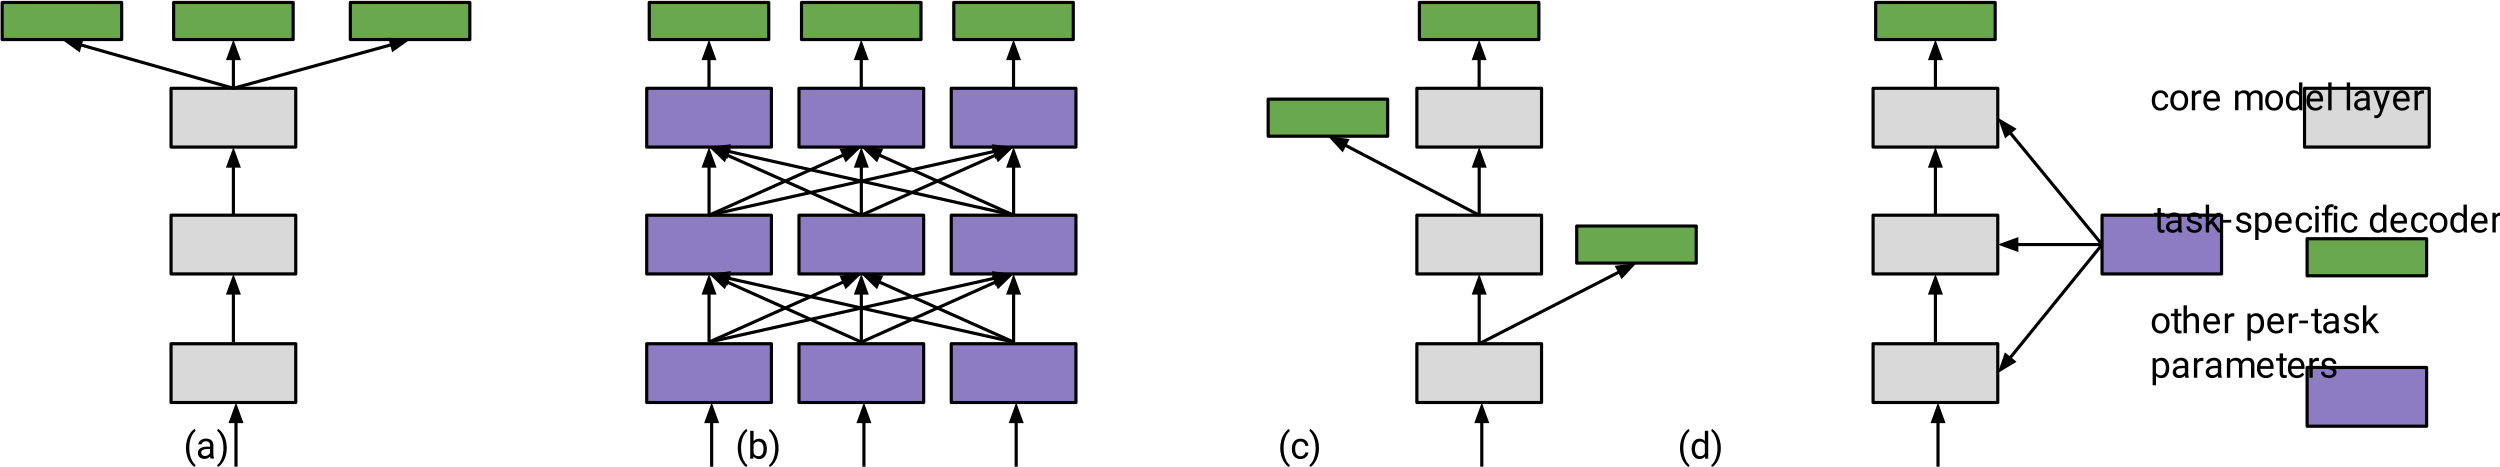 <?xml version="1.0" encoding="UTF-8"?>
<svg xmlns="http://www.w3.org/2000/svg" xmlns:xlink="http://www.w3.org/1999/xlink" width="1200px" height="224px" viewBox="0 0 1201 224" version="1.1">
<g id="surface1">
<path style="fill-rule:evenodd;fill:rgb(85.098%,85.098%,85.098%);fill-opacity:1;stroke-width:381;stroke-linecap:butt;stroke-linejoin:round;stroke:rgb(0%,0%,0%);stroke-opacity:1;stroke-miterlimit:14.336;" d="M 21039.84 41860.211 L 36015.955 41860.211 L 36015.955 48916.821 L 21039.84 48916.821 Z M 21039.84 41860.211 " transform="matrix(0.004,0,0,0.004,-1.988,-2.406)"/>
<path style="fill-rule:evenodd;fill:rgb(85.098%,85.098%,85.098%);fill-opacity:1;stroke-width:381;stroke-linecap:butt;stroke-linejoin:round;stroke:rgb(0%,0%,0%);stroke-opacity:1;stroke-miterlimit:14.336;" d="M 21039.84 26423.737 L 36015.955 26423.737 L 36015.955 33479.235 L 21039.84 33479.235 Z M 21039.84 26423.737 " transform="matrix(0.004,0,0,0.004,-1.988,-2.406)"/>
<path style="fill-rule:evenodd;fill:rgb(85.098%,85.098%,85.098%);fill-opacity:1;stroke-width:381;stroke-linecap:butt;stroke-linejoin:round;stroke:rgb(0%,0%,0%);stroke-opacity:1;stroke-miterlimit:14.336;" d="M 21039.84 11182.971 L 36015.955 11182.971 L 36015.955 18239.582 L 21039.84 18239.582 Z M 21039.84 11182.971 " transform="matrix(0.004,0,0,0.004,-1.988,-2.406)"/>
<path style="fill-rule:evenodd;fill:rgb(41.569%,65.882%,30.98%);fill-opacity:1;stroke-width:381;stroke-linecap:butt;stroke-linejoin:round;stroke:rgb(0%,0%,0%);stroke-opacity:1;stroke-miterlimit:14.336;" d="M 756.762 874.939 L 15108.594 874.939 L 15108.594 5327.297 L 756.762 5327.297 Z M 756.762 874.939 " transform="matrix(0.004,0,0,0.004,-1.988,-2.406)"/>
<path style="fill-rule:evenodd;fill:rgb(41.569%,65.882%,30.98%);fill-opacity:1;stroke-width:381;stroke-linecap:butt;stroke-linejoin:round;stroke:rgb(0%,0%,0%);stroke-opacity:1;stroke-miterlimit:14.336;" d="M 21351.425 874.939 L 35704.37 874.939 L 35704.37 5327.297 L 21351.425 5327.297 Z M 21351.425 874.939 " transform="matrix(0.004,0,0,0.004,-1.988,-2.406)"/>
<path style="fill-rule:evenodd;fill:rgb(41.569%,65.882%,30.98%);fill-opacity:1;stroke-width:381;stroke-linecap:butt;stroke-linejoin:round;stroke:rgb(0%,0%,0%);stroke-opacity:1;stroke-miterlimit:14.336;" d="M 42571.483 874.939 L 56923.316 874.939 L 56923.316 5327.297 L 42571.483 5327.297 Z M 42571.483 874.939 " transform="matrix(0.004,0,0,0.004,-1.988,-2.406)"/>
<path style="fill:none;stroke-width:381;stroke-linecap:butt;stroke-linejoin:round;stroke:rgb(0%,0%,0%);stroke-opacity:1;stroke-miterlimit:14.336;" d="M 28527.897 11182.971 L 10134.361 5952.229 " transform="matrix(0.004,0,0,0.004,-1.988,-2.406)"/>
<path style="fill-rule:evenodd;fill:rgb(0%,0%,0%);fill-opacity:1;stroke-width:381;stroke-linecap:butt;stroke-linejoin:miter;stroke:rgb(0%,0%,0%);stroke-opacity:1;stroke-miterlimit:11.474;" d="M 10306.845 5347.313 L 8471.832 5479.638 L 9962.989 6558.256 Z M 10306.845 5347.313 " transform="matrix(0.004,0,0,0.004,-1.988,-2.406)"/>
<path style="fill:none;stroke-width:381;stroke-linecap:butt;stroke-linejoin:round;stroke:rgb(0%,0%,0%);stroke-opacity:1;stroke-miterlimit:14.336;" d="M 28527.897 11182.971 L 28527.897 7613.523 " transform="matrix(0.004,0,0,0.004,-1.988,-2.406)"/>
<path style="fill-rule:evenodd;fill:rgb(0%,0%,0%);fill-opacity:1;stroke-width:381;stroke-linecap:butt;stroke-linejoin:miter;stroke:rgb(0%,0%,0%);stroke-opacity:1;stroke-miterlimit:11.474;" d="M 29157.744 7613.523 L 28527.897 5884.398 L 27899.163 7613.523 Z M 29157.744 7613.523 " transform="matrix(0.004,0,0,0.004,-1.988,-2.406)"/>
<path style="fill:none;stroke-width:381;stroke-linecap:butt;stroke-linejoin:round;stroke:rgb(0%,0%,0%);stroke-opacity:1;stroke-miterlimit:14.336;" d="M 28527.897 11182.971 L 47540.153 5935.549 " transform="matrix(0.004,0,0,0.004,-1.988,-2.406)"/>
<path style="fill-rule:evenodd;fill:rgb(0%,0%,0%);fill-opacity:1;stroke-width:381;stroke-linecap:butt;stroke-linejoin:miter;stroke:rgb(0%,0%,0%);stroke-opacity:1;stroke-miterlimit:11.474;" d="M 47708.186 6542.689 L 49207.133 5475.19 L 47373.232 5328.409 Z M 47708.186 6542.689 " transform="matrix(0.004,0,0,0.004,-1.988,-2.406)"/>
<path style="fill:none;stroke-width:381;stroke-linecap:butt;stroke-linejoin:round;stroke:rgb(0%,0%,0%);stroke-opacity:1;stroke-miterlimit:14.336;" d="M 28527.897 26423.737 L 28527.897 20525.808 " transform="matrix(0.004,0,0,0.004,-1.988,-2.406)"/>
<path style="fill-rule:evenodd;fill:rgb(0%,0%,0%);fill-opacity:1;stroke-width:381;stroke-linecap:butt;stroke-linejoin:miter;stroke:rgb(0%,0%,0%);stroke-opacity:1;stroke-miterlimit:11.474;" d="M 29157.744 20525.808 L 28527.897 18796.682 L 27899.163 20525.808 Z M 29157.744 20525.808 " transform="matrix(0.004,0,0,0.004,-1.988,-2.406)"/>
<path style="fill:none;stroke-width:381;stroke-linecap:butt;stroke-linejoin:round;stroke:rgb(0%,0%,0%);stroke-opacity:1;stroke-miterlimit:14.336;" d="M 28527.897 41663.39 L 28527.897 35765.461 " transform="matrix(0.004,0,0,0.004,-1.988,-2.406)"/>
<path style="fill-rule:evenodd;fill:rgb(0%,0%,0%);fill-opacity:1;stroke-width:381;stroke-linecap:butt;stroke-linejoin:miter;stroke:rgb(0%,0%,0%);stroke-opacity:1;stroke-miterlimit:11.474;" d="M 29157.744 35765.461 L 28527.897 34036.336 L 27899.163 35765.461 Z M 29157.744 35765.461 " transform="matrix(0.004,0,0,0.004,-1.988,-2.406)"/>
<path style="fill:none;stroke-width:381;stroke-linecap:butt;stroke-linejoin:round;stroke:rgb(0%,0%,0%);stroke-opacity:1;stroke-miterlimit:14.336;" d="M 28839.483 57100.976 L 28839.483 51203.047 " transform="matrix(0.004,0,0,0.004,-1.988,-2.406)"/>
<path style="fill-rule:evenodd;fill:rgb(0%,0%,0%);fill-opacity:1;stroke-width:381;stroke-linecap:butt;stroke-linejoin:miter;stroke:rgb(0%,0%,0%);stroke-opacity:1;stroke-miterlimit:11.474;" d="M 29469.33 51203.047 L 28839.483 49473.921 L 28210.748 51203.047 Z M 29469.33 51203.047 " transform="matrix(0.004,0,0,0.004,-1.988,-2.406)"/>
<path style="fill-rule:evenodd;fill:rgb(41.569%,65.882%,30.98%);fill-opacity:1;stroke-width:381;stroke-linecap:butt;stroke-linejoin:round;stroke:rgb(0%,0%,0%);stroke-opacity:1;stroke-miterlimit:14.336;" d="M 78470.539 874.939 L 92822.372 874.939 L 92822.372 5327.297 L 78470.539 5327.297 Z M 78470.539 874.939 " transform="matrix(0.004,0,0,0.004,-1.988,-2.406)"/>
<path style="fill:none;stroke-width:381;stroke-linecap:butt;stroke-linejoin:round;stroke:rgb(0%,0%,0%);stroke-opacity:1;stroke-miterlimit:14.336;" d="M 85647.012 17278.833 L 85647.012 7613.523 " transform="matrix(0.004,0,0,0.004,-1.988,-2.406)"/>
<path style="fill-rule:evenodd;fill:rgb(0%,0%,0%);fill-opacity:1;stroke-width:381;stroke-linecap:butt;stroke-linejoin:miter;stroke:rgb(0%,0%,0%);stroke-opacity:1;stroke-miterlimit:11.474;" d="M 86275.746 7613.523 L 85647.012 5884.398 L 85017.165 7613.523 Z M 86275.746 7613.523 " transform="matrix(0.004,0,0,0.004,-1.988,-2.406)"/>
<path style="fill-rule:evenodd;fill:rgb(55.686%,48.627%,76.471%);fill-opacity:1;stroke-width:381;stroke-linecap:butt;stroke-linejoin:round;stroke:rgb(0%,0%,0%);stroke-opacity:1;stroke-miterlimit:14.336;" d="M 78166.744 41860.211 L 93141.746 41860.211 L 93141.746 48916.821 L 78166.744 48916.821 Z M 78166.744 41860.211 " transform="matrix(0.004,0,0,0.004,-1.988,-2.406)"/>
<path style="fill:none;stroke-width:381;stroke-linecap:butt;stroke-linejoin:round;stroke:rgb(0%,0%,0%);stroke-opacity:1;stroke-miterlimit:14.336;" d="M 85966.387 57100.976 L 85966.387 51203.047 " transform="matrix(0.004,0,0,0.004,-1.988,-2.406)"/>
<path style="fill-rule:evenodd;fill:rgb(0%,0%,0%);fill-opacity:1;stroke-width:381;stroke-linecap:butt;stroke-linejoin:miter;stroke:rgb(0%,0%,0%);stroke-opacity:1;stroke-miterlimit:11.474;" d="M 86595.121 51203.047 L 85966.387 49473.921 L 85336.54 51203.047 Z M 86595.121 51203.047 " transform="matrix(0.004,0,0,0.004,-1.988,-2.406)"/>
<path style="fill-rule:evenodd;fill:rgb(41.569%,65.882%,30.98%);fill-opacity:1;stroke-width:381;stroke-linecap:butt;stroke-linejoin:round;stroke:rgb(0%,0%,0%);stroke-opacity:1;stroke-miterlimit:14.336;" d="M 96758.359 874.939 L 111110.192 874.939 L 111110.192 5327.297 L 96758.359 5327.297 Z M 96758.359 874.939 " transform="matrix(0.004,0,0,0.004,-1.988,-2.406)"/>
<path style="fill:none;stroke-width:381;stroke-linecap:butt;stroke-linejoin:round;stroke:rgb(0%,0%,0%);stroke-opacity:1;stroke-miterlimit:14.336;" d="M 103934.832 17278.833 L 103934.832 7613.523 " transform="matrix(0.004,0,0,0.004,-1.988,-2.406)"/>
<path style="fill-rule:evenodd;fill:rgb(0%,0%,0%);fill-opacity:1;stroke-width:381;stroke-linecap:butt;stroke-linejoin:miter;stroke:rgb(0%,0%,0%);stroke-opacity:1;stroke-miterlimit:11.474;" d="M 104563.566 7613.523 L 103934.832 5884.398 L 103304.985 7613.523 Z M 104563.566 7613.523 " transform="matrix(0.004,0,0,0.004,-1.988,-2.406)"/>
<path style="fill-rule:evenodd;fill:rgb(55.686%,48.627%,76.471%);fill-opacity:1;stroke-width:381;stroke-linecap:butt;stroke-linejoin:round;stroke:rgb(0%,0%,0%);stroke-opacity:1;stroke-miterlimit:14.336;" d="M 96454.564 41860.211 L 111430.68 41860.211 L 111430.68 48916.821 L 96454.564 48916.821 Z M 96454.564 41860.211 " transform="matrix(0.004,0,0,0.004,-1.988,-2.406)"/>
<path style="fill:none;stroke-width:381;stroke-linecap:butt;stroke-linejoin:round;stroke:rgb(0%,0%,0%);stroke-opacity:1;stroke-miterlimit:14.336;" d="M 104254.207 57100.976 L 104254.207 51203.047 " transform="matrix(0.004,0,0,0.004,-1.988,-2.406)"/>
<path style="fill-rule:evenodd;fill:rgb(0%,0%,0%);fill-opacity:1;stroke-width:381;stroke-linecap:butt;stroke-linejoin:miter;stroke:rgb(0%,0%,0%);stroke-opacity:1;stroke-miterlimit:11.474;" d="M 104884.054 51203.047 L 104254.207 49473.921 L 103625.473 51203.047 Z M 104884.054 51203.047 " transform="matrix(0.004,0,0,0.004,-1.988,-2.406)"/>
<path style="fill-rule:evenodd;fill:rgb(41.569%,65.882%,30.98%);fill-opacity:1;stroke-width:381;stroke-linecap:butt;stroke-linejoin:round;stroke:rgb(0%,0%,0%);stroke-opacity:1;stroke-miterlimit:14.336;" d="M 115046.18 874.939 L 129398.012 874.939 L 129398.012 5327.297 L 115046.18 5327.297 Z M 115046.18 874.939 " transform="matrix(0.004,0,0,0.004,-1.988,-2.406)"/>
<path style="fill:none;stroke-width:381;stroke-linecap:butt;stroke-linejoin:round;stroke:rgb(0%,0%,0%);stroke-opacity:1;stroke-miterlimit:14.336;" d="M 122222.652 17278.833 L 122222.652 7613.523 " transform="matrix(0.004,0,0,0.004,-1.988,-2.406)"/>
<path style="fill-rule:evenodd;fill:rgb(0%,0%,0%);fill-opacity:1;stroke-width:381;stroke-linecap:butt;stroke-linejoin:miter;stroke:rgb(0%,0%,0%);stroke-opacity:1;stroke-miterlimit:11.474;" d="M 122851.387 7613.523 L 122222.652 5884.398 L 121592.805 7613.523 Z M 122851.387 7613.523 " transform="matrix(0.004,0,0,0.004,-1.988,-2.406)"/>
<path style="fill-rule:evenodd;fill:rgb(55.686%,48.627%,76.471%);fill-opacity:1;stroke-width:381;stroke-linecap:butt;stroke-linejoin:round;stroke:rgb(0%,0%,0%);stroke-opacity:1;stroke-miterlimit:14.336;" d="M 114742.384 41860.211 L 129718.5 41860.211 L 129718.5 48916.821 L 114742.384 48916.821 Z M 114742.384 41860.211 " transform="matrix(0.004,0,0,0.004,-1.988,-2.406)"/>
<path style="fill:none;stroke-width:381;stroke-linecap:butt;stroke-linejoin:round;stroke:rgb(0%,0%,0%);stroke-opacity:1;stroke-miterlimit:14.336;" d="M 122542.027 57100.976 L 122542.027 51203.047 " transform="matrix(0.004,0,0,0.004,-1.988,-2.406)"/>
<path style="fill-rule:evenodd;fill:rgb(0%,0%,0%);fill-opacity:1;stroke-width:381;stroke-linecap:butt;stroke-linejoin:miter;stroke:rgb(0%,0%,0%);stroke-opacity:1;stroke-miterlimit:11.474;" d="M 123171.874 51203.047 L 122542.027 49473.921 L 121913.293 51203.047 Z M 123171.874 51203.047 " transform="matrix(0.004,0,0,0.004,-1.988,-2.406)"/>
<path style="fill-rule:evenodd;fill:rgb(41.569%,65.882%,30.98%);fill-opacity:1;stroke-width:381;stroke-linecap:butt;stroke-linejoin:round;stroke:rgb(0%,0%,0%);stroke-opacity:1;stroke-miterlimit:14.336;" d="M 170964.579 874.939 L 185316.411 874.939 L 185316.411 5327.297 L 170964.579 5327.297 Z M 170964.579 874.939 " transform="matrix(0.004,0,0,0.004,-1.988,-2.406)"/>
<path style="fill:none;stroke-width:381;stroke-linecap:butt;stroke-linejoin:round;stroke:rgb(0%,0%,0%);stroke-opacity:1;stroke-miterlimit:14.336;" d="M 178141.051 17278.833 L 178141.051 7613.523 " transform="matrix(0.004,0,0,0.004,-1.988,-2.406)"/>
<path style="fill-rule:evenodd;fill:rgb(0%,0%,0%);fill-opacity:1;stroke-width:381;stroke-linecap:butt;stroke-linejoin:miter;stroke:rgb(0%,0%,0%);stroke-opacity:1;stroke-miterlimit:11.474;" d="M 178769.786 7613.523 L 178141.051 5884.398 L 177511.204 7613.523 Z M 178769.786 7613.523 " transform="matrix(0.004,0,0,0.004,-1.988,-2.406)"/>
<path style="fill-rule:evenodd;fill:rgb(85.098%,85.098%,85.098%);fill-opacity:1;stroke-width:381;stroke-linecap:butt;stroke-linejoin:round;stroke:rgb(0%,0%,0%);stroke-opacity:1;stroke-miterlimit:14.336;" d="M 170660.783 41860.211 L 185636.899 41860.211 L 185636.899 48916.821 L 170660.783 48916.821 Z M 170660.783 41860.211 " transform="matrix(0.004,0,0,0.004,-1.988,-2.406)"/>
<path style="fill-rule:evenodd;fill:rgb(85.098%,85.098%,85.098%);fill-opacity:1;stroke-width:381;stroke-linecap:butt;stroke-linejoin:round;stroke:rgb(0%,0%,0%);stroke-opacity:1;stroke-miterlimit:14.336;" d="M 170660.783 26423.737 L 185636.899 26423.737 L 185636.899 33479.235 L 170660.783 33479.235 Z M 170660.783 26423.737 " transform="matrix(0.004,0,0,0.004,-1.988,-2.406)"/>
<path style="fill-rule:evenodd;fill:rgb(85.098%,85.098%,85.098%);fill-opacity:1;stroke-width:381;stroke-linecap:butt;stroke-linejoin:round;stroke:rgb(0%,0%,0%);stroke-opacity:1;stroke-miterlimit:14.336;" d="M 170660.783 11182.971 L 185636.899 11182.971 L 185636.899 18239.582 L 170660.783 18239.582 Z M 170660.783 11182.971 " transform="matrix(0.004,0,0,0.004,-1.988,-2.406)"/>
<path style="fill:none;stroke-width:381;stroke-linecap:butt;stroke-linejoin:round;stroke:rgb(0%,0%,0%);stroke-opacity:1;stroke-miterlimit:14.336;" d="M 178148.841 26423.737 L 178148.841 20525.808 " transform="matrix(0.004,0,0,0.004,-1.988,-2.406)"/>
<path style="fill-rule:evenodd;fill:rgb(0%,0%,0%);fill-opacity:1;stroke-width:381;stroke-linecap:butt;stroke-linejoin:miter;stroke:rgb(0%,0%,0%);stroke-opacity:1;stroke-miterlimit:11.474;" d="M 178777.575 20525.808 L 178148.841 18796.682 L 177518.994 20525.808 Z M 178777.575 20525.808 " transform="matrix(0.004,0,0,0.004,-1.988,-2.406)"/>
<path style="fill:none;stroke-width:381;stroke-linecap:butt;stroke-linejoin:round;stroke:rgb(0%,0%,0%);stroke-opacity:1;stroke-miterlimit:14.336;" d="M 178148.841 41663.39 L 178148.841 35765.461 " transform="matrix(0.004,0,0,0.004,-1.988,-2.406)"/>
<path style="fill-rule:evenodd;fill:rgb(0%,0%,0%);fill-opacity:1;stroke-width:381;stroke-linecap:butt;stroke-linejoin:miter;stroke:rgb(0%,0%,0%);stroke-opacity:1;stroke-miterlimit:11.474;" d="M 178777.575 35765.461 L 178148.841 34036.336 L 177518.994 35765.461 Z M 178777.575 35765.461 " transform="matrix(0.004,0,0,0.004,-1.988,-2.406)"/>
<path style="fill:none;stroke-width:381;stroke-linecap:butt;stroke-linejoin:round;stroke:rgb(0%,0%,0%);stroke-opacity:1;stroke-miterlimit:14.336;" d="M 178460.426 57100.976 L 178460.426 51203.047 " transform="matrix(0.004,0,0,0.004,-1.988,-2.406)"/>
<path style="fill-rule:evenodd;fill:rgb(0%,0%,0%);fill-opacity:1;stroke-width:381;stroke-linecap:butt;stroke-linejoin:miter;stroke:rgb(0%,0%,0%);stroke-opacity:1;stroke-miterlimit:11.474;" d="M 179090.273 51203.047 L 178460.426 49473.921 L 177830.579 51203.047 Z M 179090.273 51203.047 " transform="matrix(0.004,0,0,0.004,-1.988,-2.406)"/>
<path style="fill-rule:evenodd;fill:rgb(85.098%,85.098%,85.098%);fill-opacity:1;stroke-width:381;stroke-linecap:butt;stroke-linejoin:round;stroke:rgb(0%,0%,0%);stroke-opacity:1;stroke-miterlimit:14.336;" d="M 225453.024 41860.211 L 240429.14 41860.211 L 240429.14 48916.821 L 225453.024 48916.821 Z M 225453.024 41860.211 " transform="matrix(0.004,0,0,0.004,-1.988,-2.406)"/>
<path style="fill-rule:evenodd;fill:rgb(85.098%,85.098%,85.098%);fill-opacity:1;stroke-width:381;stroke-linecap:butt;stroke-linejoin:round;stroke:rgb(0%,0%,0%);stroke-opacity:1;stroke-miterlimit:14.336;" d="M 225453.024 26423.737 L 240429.14 26423.737 L 240429.14 33479.235 L 225453.024 33479.235 Z M 225453.024 26423.737 " transform="matrix(0.004,0,0,0.004,-1.988,-2.406)"/>
<path style="fill-rule:evenodd;fill:rgb(85.098%,85.098%,85.098%);fill-opacity:1;stroke-width:381;stroke-linecap:butt;stroke-linejoin:round;stroke:rgb(0%,0%,0%);stroke-opacity:1;stroke-miterlimit:14.336;" d="M 225453.024 11182.971 L 240429.14 11182.971 L 240429.14 18239.582 L 225453.024 18239.582 Z M 225453.024 11182.971 " transform="matrix(0.004,0,0,0.004,-1.988,-2.406)"/>
<path style="fill-rule:evenodd;fill:rgb(41.569%,65.882%,30.98%);fill-opacity:1;stroke-width:381;stroke-linecap:butt;stroke-linejoin:round;stroke:rgb(0%,0%,0%);stroke-opacity:1;stroke-miterlimit:14.336;" d="M 225765.722 874.939 L 240117.555 874.939 L 240117.555 5327.297 L 225765.722 5327.297 Z M 225765.722 874.939 " transform="matrix(0.004,0,0,0.004,-1.988,-2.406)"/>
<path style="fill:none;stroke-width:381;stroke-linecap:butt;stroke-linejoin:round;stroke:rgb(0%,0%,0%);stroke-opacity:1;stroke-miterlimit:14.336;" d="M 232941.082 26423.737 L 232941.082 20525.808 " transform="matrix(0.004,0,0,0.004,-1.988,-2.406)"/>
<path style="fill-rule:evenodd;fill:rgb(0%,0%,0%);fill-opacity:1;stroke-width:381;stroke-linecap:butt;stroke-linejoin:miter;stroke:rgb(0%,0%,0%);stroke-opacity:1;stroke-miterlimit:11.474;" d="M 233570.929 20525.808 L 232941.082 18796.682 L 232312.348 20525.808 Z M 233570.929 20525.808 " transform="matrix(0.004,0,0,0.004,-1.988,-2.406)"/>
<path style="fill:none;stroke-width:381;stroke-linecap:butt;stroke-linejoin:round;stroke:rgb(0%,0%,0%);stroke-opacity:1;stroke-miterlimit:14.336;" d="M 232941.082 41663.39 L 232941.082 35765.461 " transform="matrix(0.004,0,0,0.004,-1.988,-2.406)"/>
<path style="fill-rule:evenodd;fill:rgb(0%,0%,0%);fill-opacity:1;stroke-width:381;stroke-linecap:butt;stroke-linejoin:miter;stroke:rgb(0%,0%,0%);stroke-opacity:1;stroke-miterlimit:11.474;" d="M 233570.929 35765.461 L 232941.082 34036.336 L 232312.348 35765.461 Z M 233570.929 35765.461 " transform="matrix(0.004,0,0,0.004,-1.988,-2.406)"/>
<path style="fill:none;stroke-width:381;stroke-linecap:butt;stroke-linejoin:round;stroke:rgb(0%,0%,0%);stroke-opacity:1;stroke-miterlimit:14.336;" d="M 233252.667 57100.976 L 233252.667 51203.047 " transform="matrix(0.004,0,0,0.004,-1.988,-2.406)"/>
<path style="fill-rule:evenodd;fill:rgb(0%,0%,0%);fill-opacity:1;stroke-width:381;stroke-linecap:butt;stroke-linejoin:miter;stroke:rgb(0%,0%,0%);stroke-opacity:1;stroke-miterlimit:11.474;" d="M 233882.514 51203.047 L 233252.667 49473.921 L 232623.933 51203.047 Z M 233882.514 51203.047 " transform="matrix(0.004,0,0,0.004,-1.988,-2.406)"/>
<path style="fill:none;stroke-width:381;stroke-linecap:butt;stroke-linejoin:round;stroke:rgb(0%,0%,0%);stroke-opacity:1;stroke-miterlimit:14.336;" d="M 232941.082 11182.971 L 232941.082 7613.523 " transform="matrix(0.004,0,0,0.004,-1.988,-2.406)"/>
<path style="fill-rule:evenodd;fill:rgb(0%,0%,0%);fill-opacity:1;stroke-width:381;stroke-linecap:butt;stroke-linejoin:miter;stroke:rgb(0%,0%,0%);stroke-opacity:1;stroke-miterlimit:11.474;" d="M 233570.929 7613.523 L 232941.082 5884.398 L 232312.348 7613.523 Z M 233570.929 7613.523 " transform="matrix(0.004,0,0,0.004,-1.988,-2.406)"/>
<path style="fill-rule:evenodd;fill:rgb(55.686%,48.627%,76.471%);fill-opacity:1;stroke-width:381;stroke-linecap:butt;stroke-linejoin:round;stroke:rgb(0%,0%,0%);stroke-opacity:1;stroke-miterlimit:14.336;" d="M 252953.749 26423.737 L 267305.581 26423.737 L 267305.581 33479.235 L 252953.749 33479.235 Z M 252953.749 26423.737 " transform="matrix(0.004,0,0,0.004,-1.988,-2.406)"/>
<path style="fill-rule:evenodd;fill:rgb(55.686%,48.627%,76.471%);fill-opacity:1;stroke-width:381;stroke-linecap:butt;stroke-linejoin:round;stroke:rgb(0%,0%,0%);stroke-opacity:1;stroke-miterlimit:14.336;" d="M 78166.744 26423.737 L 93141.746 26423.737 L 93141.746 33479.235 L 78166.744 33479.235 Z M 78166.744 26423.737 " transform="matrix(0.004,0,0,0.004,-1.988,-2.406)"/>
<path style="fill:none;stroke-width:381;stroke-linecap:butt;stroke-linejoin:round;stroke:rgb(0%,0%,0%);stroke-opacity:1;stroke-miterlimit:14.336;" d="M 85654.801 41663.39 L 85654.801 35765.461 " transform="matrix(0.004,0,0,0.004,-1.988,-2.406)"/>
<path style="fill-rule:evenodd;fill:rgb(0%,0%,0%);fill-opacity:1;stroke-width:381;stroke-linecap:butt;stroke-linejoin:miter;stroke:rgb(0%,0%,0%);stroke-opacity:1;stroke-miterlimit:11.474;" d="M 86283.536 35765.461 L 85654.801 34036.336 L 85024.954 35765.461 Z M 86283.536 35765.461 " transform="matrix(0.004,0,0,0.004,-1.988,-2.406)"/>
<path style="fill-rule:evenodd;fill:rgb(55.686%,48.627%,76.471%);fill-opacity:1;stroke-width:381;stroke-linecap:butt;stroke-linejoin:round;stroke:rgb(0%,0%,0%);stroke-opacity:1;stroke-miterlimit:14.336;" d="M 96454.564 26423.737 L 111430.68 26423.737 L 111430.68 33479.235 L 96454.564 33479.235 Z M 96454.564 26423.737 " transform="matrix(0.004,0,0,0.004,-1.988,-2.406)"/>
<path style="fill:none;stroke-width:381;stroke-linecap:butt;stroke-linejoin:round;stroke:rgb(0%,0%,0%);stroke-opacity:1;stroke-miterlimit:14.336;" d="M 103942.622 41663.39 L 103942.622 35765.461 " transform="matrix(0.004,0,0,0.004,-1.988,-2.406)"/>
<path style="fill-rule:evenodd;fill:rgb(0%,0%,0%);fill-opacity:1;stroke-width:381;stroke-linecap:butt;stroke-linejoin:miter;stroke:rgb(0%,0%,0%);stroke-opacity:1;stroke-miterlimit:11.474;" d="M 104571.356 35765.461 L 103942.622 34036.336 L 103312.775 35765.461 Z M 104571.356 35765.461 " transform="matrix(0.004,0,0,0.004,-1.988,-2.406)"/>
<path style="fill-rule:evenodd;fill:rgb(55.686%,48.627%,76.471%);fill-opacity:1;stroke-width:381;stroke-linecap:butt;stroke-linejoin:round;stroke:rgb(0%,0%,0%);stroke-opacity:1;stroke-miterlimit:14.336;" d="M 114742.384 26423.737 L 129718.5 26423.737 L 129718.5 33479.235 L 114742.384 33479.235 Z M 114742.384 26423.737 " transform="matrix(0.004,0,0,0.004,-1.988,-2.406)"/>
<path style="fill:none;stroke-width:381;stroke-linecap:butt;stroke-linejoin:round;stroke:rgb(0%,0%,0%);stroke-opacity:1;stroke-miterlimit:14.336;" d="M 122230.442 41663.39 L 122230.442 35765.461 " transform="matrix(0.004,0,0,0.004,-1.988,-2.406)"/>
<path style="fill-rule:evenodd;fill:rgb(0%,0%,0%);fill-opacity:1;stroke-width:381;stroke-linecap:butt;stroke-linejoin:miter;stroke:rgb(0%,0%,0%);stroke-opacity:1;stroke-miterlimit:11.474;" d="M 122859.176 35765.461 L 122230.442 34036.336 L 121600.595 35765.461 Z M 122859.176 35765.461 " transform="matrix(0.004,0,0,0.004,-1.988,-2.406)"/>
<path style="fill:none;stroke-width:381;stroke-linecap:butt;stroke-linejoin:round;stroke:rgb(0%,0%,0%);stroke-opacity:1;stroke-miterlimit:14.336;" d="M 85654.801 41663.39 L 101856.114 34413.296 " transform="matrix(0.004,0,0,0.004,-1.988,-2.406)"/>
<path style="fill-rule:evenodd;fill:rgb(0%,0%,0%);fill-opacity:1;stroke-width:381;stroke-linecap:butt;stroke-linejoin:miter;stroke:rgb(0%,0%,0%);stroke-opacity:1;stroke-miterlimit:11.474;" d="M 102113.172 34987.077 L 103434.07 33707.19 L 101599.057 33838.404 Z M 102113.172 34987.077 " transform="matrix(0.004,0,0,0.004,-1.988,-2.406)"/>
<path style="fill:none;stroke-width:381;stroke-linecap:butt;stroke-linejoin:round;stroke:rgb(0%,0%,0%);stroke-opacity:1;stroke-miterlimit:14.336;" d="M 103942.622 41663.39 L 87741.309 34413.296 " transform="matrix(0.004,0,0,0.004,-1.988,-2.406)"/>
<path style="fill-rule:evenodd;fill:rgb(0%,0%,0%);fill-opacity:1;stroke-width:381;stroke-linecap:butt;stroke-linejoin:miter;stroke:rgb(0%,0%,0%);stroke-opacity:1;stroke-miterlimit:11.474;" d="M 87998.367 33838.404 L 86162.24 33707.19 L 87484.251 34987.077 Z M 87998.367 33838.404 " transform="matrix(0.004,0,0,0.004,-1.988,-2.406)"/>
<path style="fill:none;stroke-width:381;stroke-linecap:butt;stroke-linejoin:round;stroke:rgb(0%,0%,0%);stroke-opacity:1;stroke-miterlimit:14.336;" d="M 85654.801 41663.39 L 119999.27 33978.513 " transform="matrix(0.004,0,0,0.004,-1.988,-2.406)"/>
<path style="fill-rule:evenodd;fill:rgb(0%,0%,0%);fill-opacity:1;stroke-width:381;stroke-linecap:butt;stroke-linejoin:miter;stroke:rgb(0%,0%,0%);stroke-opacity:1;stroke-miterlimit:11.474;" d="M 120137.258 34592.325 L 121686.281 33600.441 L 119862.395 33364.701 Z M 120137.258 34592.325 " transform="matrix(0.004,0,0,0.004,-1.988,-2.406)"/>
<path style="fill:none;stroke-width:381;stroke-linecap:butt;stroke-linejoin:round;stroke:rgb(0%,0%,0%);stroke-opacity:1;stroke-miterlimit:14.336;" d="M 103942.622 41663.39 L 120143.935 34413.296 " transform="matrix(0.004,0,0,0.004,-1.988,-2.406)"/>
<path style="fill-rule:evenodd;fill:rgb(0%,0%,0%);fill-opacity:1;stroke-width:381;stroke-linecap:butt;stroke-linejoin:miter;stroke:rgb(0%,0%,0%);stroke-opacity:1;stroke-miterlimit:11.474;" d="M 120400.992 34987.077 L 121721.891 33707.19 L 119886.877 33838.404 Z M 120400.992 34987.077 " transform="matrix(0.004,0,0,0.004,-1.988,-2.406)"/>
<path style="fill:none;stroke-width:381;stroke-linecap:butt;stroke-linejoin:round;stroke:rgb(0%,0%,0%);stroke-opacity:1;stroke-miterlimit:14.336;" d="M 122230.442 41663.39 L 106029.129 34413.296 " transform="matrix(0.004,0,0,0.004,-1.988,-2.406)"/>
<path style="fill-rule:evenodd;fill:rgb(0%,0%,0%);fill-opacity:1;stroke-width:381;stroke-linecap:butt;stroke-linejoin:miter;stroke:rgb(0%,0%,0%);stroke-opacity:1;stroke-miterlimit:11.474;" d="M 106286.187 33838.404 L 104451.173 33707.19 L 105772.071 34987.077 Z M 106286.187 33838.404 " transform="matrix(0.004,0,0,0.004,-1.988,-2.406)"/>
<path style="fill:none;stroke-width:381;stroke-linecap:butt;stroke-linejoin:round;stroke:rgb(0%,0%,0%);stroke-opacity:1;stroke-miterlimit:14.336;" d="M 122230.442 41663.39 L 87884.861 33978.513 " transform="matrix(0.004,0,0,0.004,-1.988,-2.406)"/>
<path style="fill-rule:evenodd;fill:rgb(0%,0%,0%);fill-opacity:1;stroke-width:381;stroke-linecap:butt;stroke-linejoin:miter;stroke:rgb(0%,0%,0%);stroke-opacity:1;stroke-miterlimit:11.474;" d="M 88022.848 33364.701 L 86197.85 33600.441 L 87747.986 34592.325 Z M 88022.848 33364.701 " transform="matrix(0.004,0,0,0.004,-1.988,-2.406)"/>
<path style="fill-rule:evenodd;fill:rgb(55.686%,48.627%,76.471%);fill-opacity:1;stroke-width:381;stroke-linecap:butt;stroke-linejoin:round;stroke:rgb(0%,0%,0%);stroke-opacity:1;stroke-miterlimit:14.336;" d="M 78166.744 11182.971 L 93141.746 11182.971 L 93141.746 18239.582 L 78166.744 18239.582 Z M 78166.744 11182.971 " transform="matrix(0.004,0,0,0.004,-1.988,-2.406)"/>
<path style="fill:none;stroke-width:381;stroke-linecap:butt;stroke-linejoin:round;stroke:rgb(0%,0%,0%);stroke-opacity:1;stroke-miterlimit:14.336;" d="M 85654.801 26423.737 L 85654.801 20525.808 " transform="matrix(0.004,0,0,0.004,-1.988,-2.406)"/>
<path style="fill-rule:evenodd;fill:rgb(0%,0%,0%);fill-opacity:1;stroke-width:381;stroke-linecap:butt;stroke-linejoin:miter;stroke:rgb(0%,0%,0%);stroke-opacity:1;stroke-miterlimit:11.474;" d="M 86283.536 20525.808 L 85654.801 18796.682 L 85024.954 20525.808 Z M 86283.536 20525.808 " transform="matrix(0.004,0,0,0.004,-1.988,-2.406)"/>
<path style="fill-rule:evenodd;fill:rgb(55.686%,48.627%,76.471%);fill-opacity:1;stroke-width:381;stroke-linecap:butt;stroke-linejoin:round;stroke:rgb(0%,0%,0%);stroke-opacity:1;stroke-miterlimit:14.336;" d="M 96454.564 11182.971 L 111430.68 11182.971 L 111430.68 18239.582 L 96454.564 18239.582 Z M 96454.564 11182.971 " transform="matrix(0.004,0,0,0.004,-1.988,-2.406)"/>
<path style="fill:none;stroke-width:381;stroke-linecap:butt;stroke-linejoin:round;stroke:rgb(0%,0%,0%);stroke-opacity:1;stroke-miterlimit:14.336;" d="M 103942.622 26423.737 L 103942.622 20525.808 " transform="matrix(0.004,0,0,0.004,-1.988,-2.406)"/>
<path style="fill-rule:evenodd;fill:rgb(0%,0%,0%);fill-opacity:1;stroke-width:381;stroke-linecap:butt;stroke-linejoin:miter;stroke:rgb(0%,0%,0%);stroke-opacity:1;stroke-miterlimit:11.474;" d="M 104571.356 20525.808 L 103942.622 18796.682 L 103312.775 20525.808 Z M 104571.356 20525.808 " transform="matrix(0.004,0,0,0.004,-1.988,-2.406)"/>
<path style="fill-rule:evenodd;fill:rgb(55.686%,48.627%,76.471%);fill-opacity:1;stroke-width:381;stroke-linecap:butt;stroke-linejoin:round;stroke:rgb(0%,0%,0%);stroke-opacity:1;stroke-miterlimit:14.336;" d="M 114742.384 11182.971 L 129718.5 11182.971 L 129718.5 18239.582 L 114742.384 18239.582 Z M 114742.384 11182.971 " transform="matrix(0.004,0,0,0.004,-1.988,-2.406)"/>
<path style="fill:none;stroke-width:381;stroke-linecap:butt;stroke-linejoin:round;stroke:rgb(0%,0%,0%);stroke-opacity:1;stroke-miterlimit:14.336;" d="M 122230.442 26423.737 L 122230.442 20525.808 " transform="matrix(0.004,0,0,0.004,-1.988,-2.406)"/>
<path style="fill-rule:evenodd;fill:rgb(0%,0%,0%);fill-opacity:1;stroke-width:381;stroke-linecap:butt;stroke-linejoin:miter;stroke:rgb(0%,0%,0%);stroke-opacity:1;stroke-miterlimit:11.474;" d="M 122859.176 20525.808 L 122230.442 18796.682 L 121600.595 20525.808 Z M 122859.176 20525.808 " transform="matrix(0.004,0,0,0.004,-1.988,-2.406)"/>
<path style="fill:none;stroke-width:381;stroke-linecap:butt;stroke-linejoin:round;stroke:rgb(0%,0%,0%);stroke-opacity:1;stroke-miterlimit:14.336;" d="M 85654.801 26423.737 L 101856.114 19172.531 " transform="matrix(0.004,0,0,0.004,-1.988,-2.406)"/>
<path style="fill-rule:evenodd;fill:rgb(0%,0%,0%);fill-opacity:1;stroke-width:381;stroke-linecap:butt;stroke-linejoin:miter;stroke:rgb(0%,0%,0%);stroke-opacity:1;stroke-miterlimit:11.474;" d="M 102113.172 19747.423 L 103434.07 18466.425 L 101599.057 18598.75 Z M 102113.172 19747.423 " transform="matrix(0.004,0,0,0.004,-1.988,-2.406)"/>
<path style="fill:none;stroke-width:381;stroke-linecap:butt;stroke-linejoin:round;stroke:rgb(0%,0%,0%);stroke-opacity:1;stroke-miterlimit:14.336;" d="M 103942.622 26423.737 L 87741.309 19172.531 " transform="matrix(0.004,0,0,0.004,-1.988,-2.406)"/>
<path style="fill-rule:evenodd;fill:rgb(0%,0%,0%);fill-opacity:1;stroke-width:381;stroke-linecap:butt;stroke-linejoin:miter;stroke:rgb(0%,0%,0%);stroke-opacity:1;stroke-miterlimit:11.474;" d="M 87998.367 18598.75 L 86162.24 18466.425 L 87484.251 19747.423 Z M 87998.367 18598.75 " transform="matrix(0.004,0,0,0.004,-1.988,-2.406)"/>
<path style="fill:none;stroke-width:381;stroke-linecap:butt;stroke-linejoin:round;stroke:rgb(0%,0%,0%);stroke-opacity:1;stroke-miterlimit:14.336;" d="M 85654.801 26423.737 L 119999.27 18738.859 " transform="matrix(0.004,0,0,0.004,-1.988,-2.406)"/>
<path style="fill-rule:evenodd;fill:rgb(0%,0%,0%);fill-opacity:1;stroke-width:381;stroke-linecap:butt;stroke-linejoin:miter;stroke:rgb(0%,0%,0%);stroke-opacity:1;stroke-miterlimit:11.474;" d="M 120137.258 19352.671 L 121686.281 18360.787 L 119862.395 18123.936 Z M 120137.258 19352.671 " transform="matrix(0.004,0,0,0.004,-1.988,-2.406)"/>
<path style="fill:none;stroke-width:381;stroke-linecap:butt;stroke-linejoin:round;stroke:rgb(0%,0%,0%);stroke-opacity:1;stroke-miterlimit:14.336;" d="M 103942.622 26423.737 L 120143.935 19172.531 " transform="matrix(0.004,0,0,0.004,-1.988,-2.406)"/>
<path style="fill-rule:evenodd;fill:rgb(0%,0%,0%);fill-opacity:1;stroke-width:381;stroke-linecap:butt;stroke-linejoin:miter;stroke:rgb(0%,0%,0%);stroke-opacity:1;stroke-miterlimit:11.474;" d="M 120400.992 19747.423 L 121721.891 18466.425 L 119886.877 18598.75 Z M 120400.992 19747.423 " transform="matrix(0.004,0,0,0.004,-1.988,-2.406)"/>
<path style="fill:none;stroke-width:381;stroke-linecap:butt;stroke-linejoin:round;stroke:rgb(0%,0%,0%);stroke-opacity:1;stroke-miterlimit:14.336;" d="M 122230.442 26423.737 L 106029.129 19172.531 " transform="matrix(0.004,0,0,0.004,-1.988,-2.406)"/>
<path style="fill-rule:evenodd;fill:rgb(0%,0%,0%);fill-opacity:1;stroke-width:381;stroke-linecap:butt;stroke-linejoin:miter;stroke:rgb(0%,0%,0%);stroke-opacity:1;stroke-miterlimit:11.474;" d="M 106286.187 18598.75 L 104451.173 18466.425 L 105772.071 19747.423 Z M 106286.187 18598.75 " transform="matrix(0.004,0,0,0.004,-1.988,-2.406)"/>
<path style="fill:none;stroke-width:381;stroke-linecap:butt;stroke-linejoin:round;stroke:rgb(0%,0%,0%);stroke-opacity:1;stroke-miterlimit:14.336;" d="M 122230.442 26423.737 L 87884.861 18738.859 " transform="matrix(0.004,0,0,0.004,-1.988,-2.406)"/>
<path style="fill-rule:evenodd;fill:rgb(0%,0%,0%);fill-opacity:1;stroke-width:381;stroke-linecap:butt;stroke-linejoin:miter;stroke:rgb(0%,0%,0%);stroke-opacity:1;stroke-miterlimit:11.474;" d="M 88022.848 18123.936 L 86197.85 18360.787 L 87747.986 19352.671 Z M 88022.848 18123.936 " transform="matrix(0.004,0,0,0.004,-1.988,-2.406)"/>
<path style="fill:none;stroke-width:381;stroke-linecap:butt;stroke-linejoin:round;stroke:rgb(0%,0%,0%);stroke-opacity:1;stroke-miterlimit:14.336;" d="M 178148.841 26423.737 L 162006.507 17989.387 " transform="matrix(0.004,0,0,0.004,-1.988,-2.406)"/>
<path style="fill-rule:evenodd;fill:rgb(0%,0%,0%);fill-opacity:1;stroke-width:381;stroke-linecap:butt;stroke-linejoin:miter;stroke:rgb(0%,0%,0%);stroke-opacity:1;stroke-miterlimit:11.474;" d="M 162298.061 17432.286 L 160474.176 17188.763 L 161714.952 18547.599 Z M 162298.061 17432.286 " transform="matrix(0.004,0,0,0.004,-1.988,-2.406)"/>
<path style="fill:none;stroke-width:381;stroke-linecap:butt;stroke-linejoin:round;stroke:rgb(0%,0%,0%);stroke-opacity:1;stroke-miterlimit:14.336;" d="M 252953.749 29950.93 L 242711.501 29950.93 " transform="matrix(0.004,0,0,0.004,-1.988,-2.406)"/>
<path style="fill-rule:evenodd;fill:rgb(0%,0%,0%);fill-opacity:1;stroke-width:381;stroke-linecap:butt;stroke-linejoin:miter;stroke:rgb(0%,0%,0%);stroke-opacity:1;stroke-miterlimit:11.474;" d="M 242711.501 29321.551 L 240983.316 29950.93 L 242711.501 30580.309 Z M 242711.501 29321.551 " transform="matrix(0.004,0,0,0.004,-1.988,-2.406)"/>
<path style="fill:none;stroke-width:381;stroke-linecap:butt;stroke-linejoin:round;stroke:rgb(0%,0%,0%);stroke-opacity:1;stroke-miterlimit:14.336;" d="M 252953.749 29950.93 L 241878.011 16477.097 " transform="matrix(0.004,0,0,0.004,-1.988,-2.406)"/>
<path style="fill-rule:evenodd;fill:rgb(0%,0%,0%);fill-opacity:1;stroke-width:381;stroke-linecap:butt;stroke-linejoin:miter;stroke:rgb(0%,0%,0%);stroke-opacity:1;stroke-miterlimit:11.474;" d="M 242363.193 16077.897 L 240779.673 15141.612 L 241391.716 16876.297 Z M 242363.193 16077.897 " transform="matrix(0.004,0,0,0.004,-1.988,-2.406)"/>
<path style=" stroke:none;fill-rule:nonzero;fill:rgb(0%,0%,0%);fill-opacity:1;" d="M 89.328 215.047 C 89.328 213.73 89.504 212.473 89.852 211.262 C 90.207 210.055 90.73 208.957 91.426 207.969 C 92.125 206.98 92.848 206.285 93.594 205.879 L 93.926 206.941 C 93.078 207.594 92.383 208.586 91.836 209.922 C 91.297 211.258 91 212.754 90.949 214.41 L 90.941 215.148 C 90.941 217.391 91.348 219.336 92.168 220.988 C 92.66 221.977 93.246 222.746 93.926 223.305 L 93.594 224.289 C 92.824 223.859 92.086 223.141 91.383 222.129 C 90.016 220.152 89.328 217.793 89.328 215.047 Z M 89.328 215.047 "/>
<path style=" stroke:none;fill-rule:nonzero;fill:rgb(0%,0%,0%);fill-opacity:1;" d="M 101.145 220.195 C 101.051 220.008 100.977 219.676 100.918 219.203 C 100.168 219.98 99.277 220.367 98.238 220.367 C 97.309 220.367 96.543 220.109 95.945 219.586 C 95.355 219.055 95.059 218.387 95.059 217.582 C 95.059 216.598 95.43 215.84 96.172 215.297 C 96.922 214.75 97.973 214.48 99.324 214.48 L 100.891 214.48 L 100.891 213.738 C 100.891 213.176 100.723 212.727 100.387 212.395 C 100.051 212.059 99.555 211.891 98.898 211.891 C 98.324 211.891 97.84 212.035 97.453 212.328 C 97.062 212.617 96.871 212.969 96.871 213.379 L 95.25 213.379 C 95.25 212.91 95.414 212.457 95.746 212.02 C 96.082 211.578 96.535 211.23 97.105 210.977 C 97.68 210.719 98.309 210.594 98.992 210.594 C 100.078 210.594 100.93 210.867 101.547 211.41 C 102.16 211.953 102.48 212.699 102.504 213.652 L 102.504 217.988 C 102.504 218.855 102.613 219.543 102.832 220.055 L 102.832 220.195 Z M 98.473 218.965 C 98.977 218.965 99.457 218.836 99.906 218.574 C 100.359 218.312 100.688 217.973 100.891 217.555 L 100.891 215.621 L 99.629 215.621 C 97.656 215.621 96.668 216.199 96.668 217.355 C 96.668 217.859 96.836 218.254 97.176 218.539 C 97.512 218.824 97.941 218.965 98.473 218.965 Z M 98.473 218.965 "/>
<path style=" stroke:none;fill-rule:nonzero;fill:rgb(0%,0%,0%);fill-opacity:1;" d="M 108.961 215.133 C 108.961 216.426 108.789 217.672 108.445 218.863 C 108.109 220.047 107.59 221.141 106.887 222.148 C 106.191 223.152 105.461 223.867 104.695 224.289 L 104.355 223.305 C 105.25 222.621 105.965 221.559 106.504 220.117 C 107.051 218.668 107.328 217.066 107.34 215.305 L 107.34 215.027 C 107.34 213.809 107.215 212.676 106.957 211.629 C 106.703 210.578 106.348 209.637 105.887 208.805 C 105.434 207.977 104.922 207.328 104.355 206.863 L 104.695 205.879 C 105.461 206.301 106.188 207.012 106.879 208.004 C 107.578 208.996 108.098 210.094 108.438 211.289 C 108.785 212.484 108.961 213.766 108.961 215.133 Z M 108.961 215.133 "/>
<path style=" stroke:none;fill-rule:nonzero;fill:rgb(0%,0%,0%);fill-opacity:1;" d="M 354.414 215.105 C 354.414 213.793 354.586 212.531 354.934 211.324 C 355.289 210.113 355.816 209.016 356.512 208.027 C 357.207 207.043 357.93 206.344 358.68 205.938 L 359.012 207 C 358.164 207.652 357.465 208.645 356.922 209.98 C 356.379 211.316 356.086 212.812 356.031 214.469 L 356.023 215.211 C 356.023 217.453 356.434 219.398 357.25 221.047 C 357.746 222.035 358.332 222.809 359.012 223.363 L 358.68 224.352 C 357.906 223.922 357.172 223.199 356.469 222.188 C 355.098 220.215 354.414 217.852 354.414 215.105 Z M 354.414 215.105 "/>
<path style=" stroke:none;fill-rule:nonzero;fill:rgb(0%,0%,0%);fill-opacity:1;" d="M 368.387 215.645 C 368.387 217.086 368.059 218.246 367.395 219.121 C 366.734 219.992 365.844 220.43 364.73 220.43 C 363.539 220.43 362.621 220.008 361.969 219.164 L 361.891 220.254 L 360.41 220.254 L 360.41 206.871 L 362.023 206.871 L 362.023 211.863 C 362.672 211.055 363.57 210.652 364.715 210.652 C 365.855 210.652 366.754 211.086 367.402 211.949 C 368.059 212.816 368.387 214 368.387 215.504 Z M 366.777 215.461 C 366.777 214.363 366.566 213.516 366.141 212.918 C 365.719 212.32 365.109 212.02 364.312 212.02 C 363.25 212.02 362.488 212.516 362.023 213.5 L 362.023 217.578 C 362.516 218.566 363.285 219.062 364.332 219.062 C 365.102 219.062 365.703 218.762 366.133 218.164 C 366.562 217.566 366.777 216.664 366.777 215.461 Z M 366.777 215.461 "/>
<path style=" stroke:none;fill-rule:nonzero;fill:rgb(0%,0%,0%);fill-opacity:1;" d="M 374.043 215.191 C 374.043 216.488 373.875 217.73 373.531 218.922 C 373.195 220.105 372.676 221.203 371.973 222.207 C 371.277 223.211 370.543 223.926 369.777 224.352 L 369.438 223.363 C 370.332 222.68 371.051 221.617 371.59 220.176 C 372.137 218.73 372.414 217.125 372.426 215.367 L 372.426 215.086 C 372.426 213.867 372.297 212.734 372.043 211.688 C 371.785 210.637 371.43 209.695 370.973 208.867 C 370.52 208.035 370.008 207.387 369.438 206.922 L 369.777 205.938 C 370.543 206.363 371.273 207.07 371.965 208.062 C 372.66 209.059 373.18 210.152 373.523 211.348 C 373.871 212.547 374.043 213.828 374.043 215.191 Z M 374.043 215.191 "/>
<path style=" stroke:none;fill-rule:nonzero;fill:rgb(0%,0%,0%);fill-opacity:1;" d="M 615.02 215.105 C 615.02 213.793 615.195 212.531 615.543 211.324 C 615.895 210.113 616.422 209.016 617.117 208.027 C 617.816 207.043 618.539 206.344 619.285 205.938 L 619.617 207 C 618.77 207.652 618.074 208.645 617.527 209.98 C 616.988 211.316 616.691 212.812 616.641 214.469 L 616.629 215.211 C 616.629 217.453 617.039 219.398 617.859 221.047 C 618.352 222.035 618.938 222.809 619.617 223.363 L 619.285 224.352 C 618.516 223.922 617.777 223.199 617.074 222.188 C 615.703 220.215 615.02 217.852 615.02 215.105 Z M 615.02 215.105 "/>
<path style=" stroke:none;fill-rule:nonzero;fill:rgb(0%,0%,0%);fill-opacity:1;" d="M 624.797 219.113 C 625.371 219.113 625.875 218.938 626.305 218.59 C 626.734 218.242 626.973 217.805 627.02 217.281 L 628.543 217.281 C 628.512 217.824 628.328 218.336 627.984 218.824 C 627.641 219.312 627.184 219.703 626.609 219.992 C 626.039 220.285 625.438 220.43 624.797 220.43 C 623.516 220.43 622.492 220 621.734 219.148 C 620.977 218.289 620.602 217.113 620.602 215.629 L 620.602 215.355 C 620.602 214.441 620.77 213.625 621.105 212.91 C 621.441 212.195 621.926 211.641 622.551 211.246 C 623.184 210.848 623.93 210.652 624.789 210.652 C 625.844 210.652 626.723 210.969 627.418 211.602 C 628.121 212.234 628.496 213.059 628.543 214.066 L 627.02 214.066 C 626.973 213.457 626.738 212.957 626.32 212.57 C 625.91 212.176 625.398 211.977 624.789 211.977 C 623.969 211.977 623.336 212.273 622.883 212.867 C 622.434 213.453 622.211 214.305 622.211 215.418 L 622.211 215.723 C 622.211 216.809 622.434 217.645 622.883 218.234 C 623.328 218.82 623.969 219.113 624.797 219.113 Z M 624.797 219.113 "/>
<path style=" stroke:none;fill-rule:nonzero;fill:rgb(0%,0%,0%);fill-opacity:1;" d="M 633.652 215.191 C 633.652 216.488 633.48 217.73 633.141 218.922 C 632.801 220.105 632.281 221.203 631.582 222.207 C 630.883 223.211 630.152 223.926 629.387 224.352 L 629.047 223.363 C 629.941 222.68 630.656 221.617 631.199 220.176 C 631.742 218.73 632.023 217.125 632.035 215.367 L 632.035 215.086 C 632.035 213.867 631.906 212.734 631.648 211.688 C 631.395 210.637 631.039 209.695 630.578 208.867 C 630.125 208.035 629.617 207.387 629.047 206.922 L 629.387 205.938 C 630.152 206.363 630.883 207.07 631.57 208.062 C 632.27 209.059 632.789 210.152 633.129 211.348 C 633.48 212.547 633.652 213.828 633.652 215.191 Z M 633.652 215.191 "/>
<path style=" stroke:none;fill-rule:nonzero;fill:rgb(0%,0%,0%);fill-opacity:1;" d="M 807.059 215.105 C 807.059 213.793 807.234 212.531 807.582 211.324 C 807.938 210.113 808.461 209.016 809.16 208.027 C 809.855 207.043 810.578 206.344 811.328 205.938 L 811.656 207 C 810.809 207.652 810.113 208.645 809.566 209.98 C 809.027 211.316 808.73 212.812 808.68 214.469 L 808.672 215.211 C 808.672 217.453 809.078 219.398 809.898 221.047 C 810.391 222.035 810.977 222.809 811.656 223.363 L 811.328 224.352 C 810.555 223.922 809.816 223.199 809.113 222.188 C 807.746 220.215 807.059 217.852 807.059 215.105 Z M 807.059 215.105 "/>
<path style=" stroke:none;fill-rule:nonzero;fill:rgb(0%,0%,0%);fill-opacity:1;" d="M 812.668 215.461 C 812.668 214.016 813.008 212.855 813.695 211.977 C 814.379 211.094 815.277 210.652 816.387 210.652 C 817.488 210.652 818.363 211.031 819.008 211.785 L 819.008 206.871 L 820.617 206.871 L 820.617 220.254 L 819.137 220.254 L 819.059 219.242 C 818.414 220.035 817.516 220.43 816.367 220.43 C 815.277 220.43 814.387 219.98 813.695 219.086 C 813.008 218.191 812.668 217.023 812.668 215.582 Z M 814.277 215.645 C 814.277 216.715 814.5 217.551 814.941 218.156 C 815.383 218.758 815.992 219.062 816.77 219.062 C 817.789 219.062 818.535 218.602 819.008 217.684 L 819.008 213.352 C 818.523 212.465 817.785 212.02 816.785 212.02 C 815.996 212.02 815.383 212.324 814.941 212.934 C 814.5 213.547 814.277 214.449 814.277 215.645 Z M 814.277 215.645 "/>
<path style=" stroke:none;fill-rule:nonzero;fill:rgb(0%,0%,0%);fill-opacity:1;" d="M 826.691 215.191 C 826.691 216.488 826.52 217.73 826.18 218.922 C 825.84 220.105 825.32 221.203 824.621 222.207 C 823.922 223.211 823.191 223.926 822.426 224.352 L 822.086 223.363 C 822.98 222.68 823.695 221.617 824.234 220.176 C 824.781 218.73 825.059 217.125 825.07 215.367 L 825.07 215.086 C 825.07 213.867 824.945 212.734 824.688 211.688 C 824.434 210.637 824.078 209.695 823.617 208.867 C 823.164 208.035 822.656 207.387 822.086 206.922 L 822.426 205.938 C 823.191 206.363 823.918 207.07 824.609 208.062 C 825.309 209.059 825.828 210.152 826.168 211.348 C 826.516 212.547 826.691 213.828 826.691 215.191 Z M 826.691 215.191 "/>
<path style="fill:none;stroke-width:381;stroke-linecap:butt;stroke-linejoin:round;stroke:rgb(0%,0%,0%);stroke-opacity:1;stroke-miterlimit:14.336;" d="M 252953.749 29950.93 L 241866.883 43608.239 " transform="matrix(0.004,0,0,0.004,-1.988,-2.406)"/>
<path style="fill-rule:evenodd;fill:rgb(0%,0%,0%);fill-opacity:1;stroke-width:381;stroke-linecap:butt;stroke-linejoin:miter;stroke:rgb(0%,0%,0%);stroke-opacity:1;stroke-miterlimit:11.474;" d="M 241378.362 43212.375 L 240777.448 44950.396 L 242355.404 44005.215 Z M 241378.362 43212.375 " transform="matrix(0.004,0,0,0.004,-1.988,-2.406)"/>
<path style="fill-rule:evenodd;fill:rgb(41.569%,65.882%,30.98%);fill-opacity:1;stroke-width:381;stroke-linecap:butt;stroke-linejoin:round;stroke:rgb(0%,0%,0%);stroke-opacity:1;stroke-miterlimit:14.336;" d="M 152803.618 12485.097 L 167155.451 12485.097 L 167155.451 16937.456 L 152803.618 16937.456 Z M 152803.618 12485.097 " transform="matrix(0.004,0,0,0.004,-1.988,-2.406)"/>
<path style="fill-rule:evenodd;fill:rgb(41.569%,65.882%,30.98%);fill-opacity:1;stroke-width:381;stroke-linecap:butt;stroke-linejoin:round;stroke:rgb(0%,0%,0%);stroke-opacity:1;stroke-miterlimit:14.336;" d="M 189861.103 27724.751 L 204214.048 27724.751 L 204214.048 32177.109 L 189861.103 32177.109 Z M 189861.103 27724.751 " transform="matrix(0.004,0,0,0.004,-1.988,-2.406)"/>
<path style="fill:none;stroke-width:381;stroke-linecap:butt;stroke-linejoin:round;stroke:rgb(0%,0%,0%);stroke-opacity:1;stroke-miterlimit:14.336;" d="M 178148.841 41860.211 L 195002.257 33219.032 " transform="matrix(0.004,0,0,0.004,-1.988,-2.406)"/>
<path style="fill-rule:evenodd;fill:rgb(0%,0%,0%);fill-opacity:1;stroke-width:381;stroke-linecap:butt;stroke-linejoin:miter;stroke:rgb(0%,0%,0%);stroke-opacity:1;stroke-miterlimit:11.474;" d="M 195289.36 33779.469 L 196541.265 32430.64 L 194715.153 32659.708 Z M 195289.36 33779.469 " transform="matrix(0.004,0,0,0.004,-1.988,-2.406)"/>
<path style="fill-rule:evenodd;fill:rgb(85.098%,85.098%,85.098%);fill-opacity:1;stroke-width:381;stroke-linecap:butt;stroke-linejoin:round;stroke:rgb(0%,0%,0%);stroke-opacity:1;stroke-miterlimit:14.336;" d="M 277269.628 11182.971 L 292245.744 11182.971 L 292245.744 18239.582 L 277269.628 18239.582 Z M 277269.628 11182.971 " transform="matrix(0.004,0,0,0.004,-1.988,-2.406)"/>
<path style="fill-rule:evenodd;fill:rgb(41.569%,65.882%,30.98%);fill-opacity:1;stroke-width:381;stroke-linecap:butt;stroke-linejoin:round;stroke:rgb(0%,0%,0%);stroke-opacity:1;stroke-miterlimit:14.336;" d="M 277581.213 29249.272 L 291933.046 29249.272 L 291933.046 33701.631 L 277581.213 33701.631 Z M 277581.213 29249.272 " transform="matrix(0.004,0,0,0.004,-1.988,-2.406)"/>
<path style="fill-rule:evenodd;fill:rgb(55.686%,48.627%,76.471%);fill-opacity:1;stroke-width:381;stroke-linecap:butt;stroke-linejoin:round;stroke:rgb(0%,0%,0%);stroke-opacity:1;stroke-miterlimit:14.336;" d="M 277581.213 44711.321 L 291933.046 44711.321 L 291933.046 51766.819 L 277581.213 51766.819 Z M 277581.213 44711.321 " transform="matrix(0.004,0,0,0.004,-1.988,-2.406)"/>
<path style=" stroke:none;fill-rule:nonzero;fill:rgb(0%,0%,0%);fill-opacity:1;" d="M 1037.902 51.746 C 1038.477 51.746 1038.98 51.574 1039.41 51.223 C 1039.836 50.875 1040.074 50.441 1040.121 49.918 L 1041.645 49.918 C 1041.617 50.457 1041.43 50.973 1041.09 51.461 C 1040.746 51.945 1040.289 52.336 1039.715 52.625 C 1039.145 52.918 1038.539 53.062 1037.902 53.062 C 1036.617 53.062 1035.598 52.637 1034.836 51.781 C 1034.082 50.922 1033.707 49.75 1033.707 48.262 L 1033.707 47.992 C 1033.707 47.074 1033.875 46.258 1034.211 45.543 C 1034.547 44.828 1035.027 44.273 1035.656 43.879 C 1036.289 43.484 1037.035 43.285 1037.895 43.285 C 1038.949 43.285 1039.828 43.602 1040.523 44.234 C 1041.227 44.867 1041.598 45.691 1041.645 46.703 L 1040.121 46.703 C 1040.074 46.09 1039.844 45.594 1039.426 45.203 C 1039.012 44.809 1038.504 44.609 1037.895 44.609 C 1037.074 44.609 1036.438 44.906 1035.988 45.5 C 1035.539 46.086 1035.316 46.938 1035.316 48.051 L 1035.316 48.355 C 1035.316 49.445 1035.539 50.281 1035.988 50.867 C 1036.434 51.453 1037.07 51.746 1037.902 51.746 Z M 1037.902 51.746 "/>
<path style=" stroke:none;fill-rule:nonzero;fill:rgb(0%,0%,0%);fill-opacity:1;" d="M 1042.613 48.086 C 1042.613 47.164 1042.793 46.332 1043.152 45.594 C 1043.52 44.855 1044.023 44.289 1044.668 43.887 C 1045.316 43.484 1046.059 43.285 1046.887 43.285 C 1048.172 43.285 1049.207 43.73 1049.996 44.617 C 1050.793 45.508 1051.188 46.691 1051.188 48.164 L 1051.188 48.277 C 1051.188 49.195 1051.012 50.02 1050.656 50.754 C 1050.309 51.48 1049.809 52.047 1049.152 52.453 C 1048.5 52.859 1047.754 53.062 1046.906 53.062 C 1045.629 53.062 1044.594 52.617 1043.797 51.73 C 1043.008 50.84 1042.613 49.664 1042.613 48.199 Z M 1044.23 48.277 C 1044.23 49.324 1044.473 50.164 1044.953 50.797 C 1045.441 51.43 1046.094 51.746 1046.906 51.746 C 1047.723 51.746 1048.375 51.426 1048.855 50.789 C 1049.336 50.145 1049.578 49.242 1049.578 48.086 C 1049.578 47.055 1049.332 46.215 1048.84 45.578 C 1048.352 44.934 1047.699 44.609 1046.887 44.609 C 1046.094 44.609 1045.449 44.926 1044.965 45.559 C 1044.477 46.191 1044.23 47.098 1044.23 48.277 Z M 1044.23 48.277 "/>
<path style=" stroke:none;fill-rule:nonzero;fill:rgb(0%,0%,0%);fill-opacity:1;" d="M 1057.508 44.906 C 1057.266 44.867 1057 44.844 1056.715 44.844 C 1055.66 44.844 1054.941 45.297 1054.566 46.195 L 1054.566 52.887 L 1052.953 52.887 L 1052.953 43.461 L 1054.52 43.461 L 1054.547 44.551 C 1055.074 43.707 1055.824 43.285 1056.793 43.285 C 1057.105 43.285 1057.344 43.328 1057.508 43.406 Z M 1057.508 44.906 "/>
<path style=" stroke:none;fill-rule:nonzero;fill:rgb(0%,0%,0%);fill-opacity:1;" d="M 1062.801 53.062 C 1061.523 53.062 1060.484 52.645 1059.684 51.809 C 1058.883 50.965 1058.484 49.84 1058.484 48.434 L 1058.484 48.141 C 1058.484 47.203 1058.66 46.371 1059.016 45.637 C 1059.375 44.902 1059.871 44.324 1060.512 43.914 C 1061.156 43.496 1061.852 43.285 1062.602 43.285 C 1063.824 43.285 1064.777 43.691 1065.457 44.496 C 1066.137 45.305 1066.477 46.461 1066.477 47.965 L 1066.477 48.637 L 1060.094 48.637 C 1060.117 49.566 1060.387 50.316 1060.902 50.895 C 1061.426 51.461 1062.086 51.746 1062.887 51.746 C 1063.457 51.746 1063.938 51.629 1064.332 51.398 C 1064.73 51.164 1065.074 50.859 1065.371 50.473 L 1066.355 51.242 C 1065.566 52.457 1064.379 53.062 1062.801 53.062 Z M 1062.602 44.609 C 1061.949 44.609 1061.406 44.848 1060.965 45.324 C 1060.523 45.797 1060.25 46.457 1060.145 47.312 L 1064.863 47.312 L 1064.863 47.191 C 1064.82 46.371 1064.598 45.738 1064.203 45.289 C 1063.809 44.836 1063.273 44.609 1062.602 44.609 Z M 1062.602 44.609 "/>
<path style=" stroke:none;fill-rule:nonzero;fill:rgb(0%,0%,0%);fill-opacity:1;" d="M 1075.262 43.461 L 1075.305 44.504 C 1075.996 43.691 1076.926 43.285 1078.102 43.285 C 1079.418 43.285 1080.312 43.793 1080.789 44.801 C 1081.105 44.348 1081.512 43.984 1082.008 43.703 C 1082.516 43.426 1083.109 43.285 1083.793 43.285 C 1085.859 43.285 1086.91 44.379 1086.945 46.57 L 1086.945 52.887 L 1085.336 52.887 L 1085.336 46.668 C 1085.336 45.992 1085.18 45.492 1084.875 45.16 C 1084.566 44.82 1084.051 44.652 1083.324 44.652 C 1082.727 44.652 1082.23 44.832 1081.836 45.195 C 1081.441 45.547 1081.211 46.027 1081.148 46.633 L 1081.148 52.887 L 1079.527 52.887 L 1079.527 46.711 C 1079.527 45.34 1078.855 44.652 1077.516 44.652 C 1076.461 44.652 1075.738 45.105 1075.348 46.004 L 1075.348 52.887 L 1073.738 52.887 L 1073.738 43.461 Z M 1075.262 43.461 "/>
<path style=" stroke:none;fill-rule:nonzero;fill:rgb(0%,0%,0%);fill-opacity:1;" d="M 1088.172 48.086 C 1088.172 47.164 1088.355 46.332 1088.715 45.594 C 1089.078 44.855 1089.586 44.289 1090.23 43.887 C 1090.879 43.484 1091.617 43.285 1092.449 43.285 C 1093.73 43.285 1094.77 43.73 1095.559 44.617 C 1096.352 45.508 1096.75 46.691 1096.75 48.164 L 1096.75 48.277 C 1096.75 49.195 1096.574 50.02 1096.219 50.754 C 1095.871 51.48 1095.367 52.047 1094.711 52.453 C 1094.062 52.859 1093.312 53.062 1092.465 53.062 C 1091.188 53.062 1090.152 52.617 1089.359 51.73 C 1088.57 50.84 1088.172 49.664 1088.172 48.199 Z M 1089.793 48.277 C 1089.793 49.324 1090.035 50.164 1090.516 50.797 C 1091.004 51.43 1091.652 51.746 1092.465 51.746 C 1093.285 51.746 1093.934 51.426 1094.418 50.789 C 1094.898 50.145 1095.141 49.242 1095.141 48.086 C 1095.141 47.055 1094.895 46.215 1094.398 45.578 C 1093.91 44.934 1093.262 44.609 1092.449 44.609 C 1091.652 44.609 1091.012 44.926 1090.523 45.559 C 1090.035 46.191 1089.793 47.098 1089.793 48.277 Z M 1089.793 48.277 "/>
<path style=" stroke:none;fill-rule:nonzero;fill:rgb(0%,0%,0%);fill-opacity:1;" d="M 1098.125 48.094 C 1098.125 46.648 1098.465 45.488 1099.152 44.609 C 1099.836 43.727 1100.734 43.285 1101.84 43.285 C 1102.945 43.285 1103.816 43.664 1104.461 44.418 L 1104.461 39.504 L 1106.074 39.504 L 1106.074 52.887 L 1104.594 52.887 L 1104.516 51.879 C 1103.871 52.668 1102.973 53.062 1101.824 53.062 C 1100.734 53.062 1099.84 52.613 1099.152 51.719 C 1098.465 50.824 1098.125 49.66 1098.125 48.219 Z M 1099.734 48.277 C 1099.734 49.348 1099.953 50.184 1100.395 50.789 C 1100.836 51.391 1101.445 51.695 1102.223 51.695 C 1103.246 51.695 1103.992 51.234 1104.461 50.316 L 1104.461 45.988 C 1103.98 45.098 1103.238 44.652 1102.242 44.652 C 1101.453 44.652 1100.836 44.957 1100.395 45.57 C 1099.953 46.18 1099.734 47.082 1099.734 48.277 Z M 1099.734 48.277 "/>
<path style=" stroke:none;fill-rule:nonzero;fill:rgb(0%,0%,0%);fill-opacity:1;" d="M 1112.34 53.062 C 1111.062 53.062 1110.023 52.645 1109.223 51.809 C 1108.422 50.965 1108.02 49.84 1108.02 48.434 L 1108.02 48.141 C 1108.02 47.203 1108.199 46.371 1108.551 45.637 C 1108.91 44.902 1109.41 44.324 1110.051 43.914 C 1110.695 43.496 1111.391 43.285 1112.141 43.285 C 1113.363 43.285 1114.316 43.691 1114.996 44.496 C 1115.676 45.305 1116.016 46.461 1116.016 47.965 L 1116.016 48.637 L 1109.633 48.637 C 1109.656 49.566 1109.926 50.316 1110.441 50.895 C 1110.965 51.461 1111.625 51.746 1112.426 51.746 C 1112.996 51.746 1113.477 51.629 1113.871 51.398 C 1114.266 51.164 1114.613 50.859 1114.906 50.473 L 1115.891 51.242 C 1115.102 52.457 1113.918 53.062 1112.34 53.062 Z M 1112.141 44.609 C 1111.488 44.609 1110.941 44.848 1110.504 45.324 C 1110.062 45.797 1109.789 46.457 1109.684 47.312 L 1114.402 47.312 L 1114.402 47.191 C 1114.355 46.371 1114.137 45.738 1113.742 45.289 C 1113.348 44.836 1112.812 44.609 1112.141 44.609 Z M 1112.141 44.609 "/>
<path style=" stroke:none;fill-rule:nonzero;fill:rgb(0%,0%,0%);fill-opacity:1;" d="M 1120.094 52.887 L 1118.484 52.887 L 1118.484 39.504 L 1120.094 39.504 Z M 1120.094 52.887 "/>
<path style=" stroke:none;fill-rule:nonzero;fill:rgb(0%,0%,0%);fill-opacity:1;" d="M 1128.992 52.887 L 1127.383 52.887 L 1127.383 39.504 L 1128.992 39.504 Z M 1128.992 52.887 "/>
<path style=" stroke:none;fill-rule:nonzero;fill:rgb(0%,0%,0%);fill-opacity:1;" d="M 1137.02 52.887 C 1136.926 52.703 1136.848 52.371 1136.793 51.895 C 1136.043 52.672 1135.148 53.062 1134.109 53.062 C 1133.18 53.062 1132.418 52.801 1131.82 52.277 C 1131.227 51.75 1130.93 51.082 1130.93 50.273 C 1130.93 49.293 1131.305 48.531 1132.047 47.992 C 1132.797 47.445 1133.844 47.172 1135.199 47.172 L 1136.766 47.172 L 1136.766 46.43 C 1136.766 45.867 1136.598 45.422 1136.262 45.09 C 1135.922 44.754 1135.426 44.586 1134.77 44.586 C 1134.195 44.586 1133.715 44.73 1133.324 45.02 C 1132.938 45.309 1132.742 45.66 1132.742 46.074 L 1131.125 46.074 C 1131.125 45.605 1131.289 45.152 1131.621 44.715 C 1131.957 44.273 1132.41 43.926 1132.977 43.668 C 1133.551 43.414 1134.184 43.285 1134.867 43.285 C 1135.953 43.285 1136.805 43.559 1137.418 44.105 C 1138.035 44.645 1138.352 45.391 1138.375 46.344 L 1138.375 50.684 C 1138.375 51.551 1138.488 52.238 1138.707 52.75 L 1138.707 52.887 Z M 1134.344 51.66 C 1134.852 51.66 1135.328 51.527 1135.781 51.266 C 1136.234 51.008 1136.562 50.668 1136.766 50.246 L 1136.766 48.312 L 1135.504 48.312 C 1133.527 48.312 1132.543 48.891 1132.543 50.047 C 1132.543 50.555 1132.711 50.949 1133.047 51.234 C 1133.383 51.516 1133.816 51.66 1134.344 51.66 Z M 1134.344 51.66 "/>
<path style=" stroke:none;fill-rule:nonzero;fill:rgb(0%,0%,0%);fill-opacity:1;" d="M 1144.199 50.527 L 1146.395 43.461 L 1148.117 43.461 L 1144.328 54.344 C 1143.742 55.91 1142.812 56.695 1141.535 56.695 L 1141.23 56.668 L 1140.629 56.555 L 1140.629 55.25 L 1141.062 55.285 C 1141.609 55.285 1142.035 55.176 1142.336 54.953 C 1142.645 54.734 1142.895 54.328 1143.094 53.742 L 1143.449 52.785 L 1140.09 43.461 L 1141.848 43.461 Z M 1144.199 50.527 "/>
<path style=" stroke:none;fill-rule:nonzero;fill:rgb(0%,0%,0%);fill-opacity:1;" d="M 1153.941 53.062 C 1152.664 53.062 1151.625 52.645 1150.824 51.809 C 1150.023 50.965 1149.625 49.84 1149.625 48.434 L 1149.625 48.141 C 1149.625 47.203 1149.801 46.371 1150.152 45.637 C 1150.516 44.902 1151.012 44.324 1151.652 43.914 C 1152.297 43.496 1152.992 43.285 1153.742 43.285 C 1154.965 43.285 1155.918 43.691 1156.598 44.496 C 1157.277 45.305 1157.617 46.461 1157.617 47.965 L 1157.617 48.637 L 1151.234 48.637 C 1151.258 49.566 1151.527 50.316 1152.043 50.895 C 1152.566 51.461 1153.227 51.746 1154.027 51.746 C 1154.598 51.746 1155.078 51.629 1155.473 51.398 C 1155.867 51.164 1156.215 50.859 1156.512 50.473 L 1157.496 51.242 C 1156.703 52.457 1155.52 53.062 1153.941 53.062 Z M 1153.742 44.609 C 1153.09 44.609 1152.547 44.848 1152.105 45.324 C 1151.664 45.797 1151.391 46.457 1151.285 47.312 L 1156.004 47.312 L 1156.004 47.191 C 1155.961 46.371 1155.738 45.738 1155.344 45.289 C 1154.949 44.836 1154.414 44.609 1153.742 44.609 Z M 1153.742 44.609 "/>
<path style=" stroke:none;fill-rule:nonzero;fill:rgb(0%,0%,0%);fill-opacity:1;" d="M 1164.5 44.906 C 1164.258 44.867 1163.992 44.844 1163.707 44.844 C 1162.652 44.844 1161.934 45.297 1161.559 46.195 L 1161.559 52.887 L 1159.945 52.887 L 1159.945 43.461 L 1161.516 43.461 L 1161.539 44.551 C 1162.07 43.707 1162.816 43.285 1163.785 43.285 C 1164.102 43.285 1164.34 43.328 1164.5 43.406 Z M 1164.5 44.906 "/>
<path style=" stroke:none;fill-rule:nonzero;fill:rgb(0%,0%,0%);fill-opacity:1;" d="M 1038.051 99.871 L 1038.051 102.152 L 1039.809 102.152 L 1039.809 103.398 L 1038.051 103.398 L 1038.051 109.246 C 1038.051 109.621 1038.129 109.906 1038.285 110.098 C 1038.441 110.285 1038.707 110.379 1039.086 110.379 C 1039.27 110.379 1039.527 110.344 1039.852 110.273 L 1039.852 111.582 C 1039.43 111.695 1039.016 111.754 1038.617 111.754 C 1037.895 111.754 1037.352 111.535 1036.988 111.102 C 1036.621 110.664 1036.438 110.047 1036.438 109.246 L 1036.438 103.398 L 1034.723 103.398 L 1034.723 102.152 L 1036.438 102.152 L 1036.438 99.871 Z M 1038.051 99.871 "/>
<path style=" stroke:none;fill-rule:nonzero;fill:rgb(0%,0%,0%);fill-opacity:1;" d="M 1046.621 111.582 C 1046.527 111.395 1046.453 111.062 1046.395 110.586 C 1045.645 111.367 1044.75 111.754 1043.711 111.754 C 1042.781 111.754 1042.02 111.492 1041.422 110.969 C 1040.828 110.441 1040.535 109.773 1040.535 108.965 C 1040.535 107.984 1040.906 107.223 1041.648 106.684 C 1042.398 106.137 1043.449 105.863 1044.801 105.863 L 1046.367 105.863 L 1046.367 105.125 C 1046.367 104.559 1046.199 104.113 1045.863 103.781 C 1045.527 103.445 1045.031 103.277 1044.375 103.277 C 1043.797 103.277 1043.316 103.422 1042.93 103.711 C 1042.539 104.004 1042.344 104.355 1042.344 104.766 L 1040.727 104.766 C 1040.727 104.297 1040.891 103.844 1041.223 103.406 C 1041.559 102.965 1042.012 102.617 1042.578 102.363 C 1043.156 102.105 1043.785 101.977 1044.469 101.977 C 1045.555 101.977 1046.406 102.25 1047.02 102.797 C 1047.637 103.336 1047.953 104.082 1047.977 105.035 L 1047.977 109.375 C 1047.977 110.242 1048.09 110.93 1048.309 111.441 L 1048.309 111.582 Z M 1043.945 110.352 C 1044.453 110.352 1044.93 110.223 1045.383 109.961 C 1045.836 109.699 1046.164 109.359 1046.367 108.941 L 1046.367 107.004 L 1045.105 107.004 C 1043.133 107.004 1042.145 107.582 1042.145 108.738 C 1042.145 109.246 1042.312 109.641 1042.648 109.926 C 1042.984 110.211 1043.418 110.352 1043.945 110.352 Z M 1043.945 110.352 "/>
<path style=" stroke:none;fill-rule:nonzero;fill:rgb(0%,0%,0%);fill-opacity:1;" d="M 1056.203 109.078 C 1056.203 108.645 1056.039 108.309 1055.707 108.07 C 1055.383 107.824 1054.812 107.617 1053.992 107.441 C 1053.18 107.266 1052.531 107.059 1052.051 106.812 C 1051.574 106.57 1051.219 106.281 1050.988 105.941 C 1050.762 105.605 1050.648 105.203 1050.648 104.742 C 1050.648 103.969 1050.973 103.312 1051.625 102.781 C 1052.281 102.246 1053.117 101.977 1054.133 101.977 C 1055.199 101.977 1056.062 102.254 1056.727 102.805 C 1057.395 103.359 1057.727 104.062 1057.727 104.922 L 1056.109 104.922 C 1056.109 104.48 1055.918 104.102 1055.543 103.781 C 1055.172 103.461 1054.699 103.301 1054.133 103.301 C 1053.547 103.301 1053.086 103.43 1052.754 103.688 C 1052.426 103.941 1052.258 104.277 1052.258 104.688 C 1052.258 105.078 1052.414 105.371 1052.723 105.566 C 1053.027 105.766 1053.582 105.953 1054.383 106.133 C 1055.191 106.316 1055.844 106.531 1056.344 106.777 C 1056.844 107.027 1057.211 107.332 1057.449 107.684 C 1057.691 108.035 1057.816 108.461 1057.816 108.965 C 1057.816 109.809 1057.477 110.484 1056.805 110.996 C 1056.133 111.504 1055.258 111.754 1054.184 111.754 C 1053.43 111.754 1052.762 111.621 1052.18 111.355 C 1051.602 111.086 1051.145 110.715 1050.812 110.238 C 1050.488 109.758 1050.328 109.238 1050.328 108.68 L 1051.938 108.68 C 1051.965 109.219 1052.18 109.648 1052.582 109.969 C 1052.988 110.281 1053.523 110.438 1054.184 110.438 C 1054.793 110.438 1055.281 110.316 1055.645 110.074 C 1056.02 109.824 1056.203 109.492 1056.203 109.078 Z M 1056.203 109.078 "/>
<path style=" stroke:none;fill-rule:nonzero;fill:rgb(0%,0%,0%);fill-opacity:1;" d="M 1062.266 107.215 L 1061.254 108.27 L 1061.254 111.582 L 1059.645 111.582 L 1059.645 98.195 L 1061.254 98.195 L 1061.254 106.293 L 1062.117 105.254 L 1065.051 102.152 L 1067.008 102.152 L 1063.344 106.09 L 1067.438 111.582 L 1065.547 111.582 Z M 1062.266 107.215 "/>
<path style=" stroke:none;fill-rule:nonzero;fill:rgb(0%,0%,0%);fill-opacity:1;" d="M 1071.902 106.848 L 1067.652 106.848 L 1067.652 105.535 L 1071.902 105.535 Z M 1071.902 106.848 "/>
<path style=" stroke:none;fill-rule:nonzero;fill:rgb(0%,0%,0%);fill-opacity:1;" d="M 1079.973 109.078 C 1079.973 108.645 1079.809 108.309 1079.477 108.07 C 1079.152 107.824 1078.582 107.617 1077.762 107.441 C 1076.949 107.266 1076.301 107.059 1075.82 106.812 C 1075.344 106.57 1074.992 106.281 1074.758 105.941 C 1074.531 105.605 1074.418 105.203 1074.418 104.742 C 1074.418 103.969 1074.742 103.312 1075.395 102.781 C 1076.051 102.246 1076.887 101.977 1077.902 101.977 C 1078.969 101.977 1079.836 102.254 1080.496 102.805 C 1081.164 103.359 1081.496 104.062 1081.496 104.922 L 1079.879 104.922 C 1079.879 104.48 1079.691 104.102 1079.312 103.781 C 1078.941 103.461 1078.469 103.301 1077.902 103.301 C 1077.316 103.301 1076.855 103.43 1076.527 103.688 C 1076.195 103.941 1076.031 104.277 1076.031 104.688 C 1076.031 105.078 1076.184 105.371 1076.492 105.566 C 1076.801 105.766 1077.352 105.953 1078.152 106.133 C 1078.961 106.316 1079.613 106.531 1080.113 106.777 C 1080.613 107.027 1080.98 107.332 1081.219 107.684 C 1081.465 108.035 1081.586 108.461 1081.586 108.965 C 1081.586 109.809 1081.25 110.484 1080.574 110.996 C 1079.902 111.504 1079.027 111.754 1077.953 111.754 C 1077.199 111.754 1076.531 111.621 1075.953 111.355 C 1075.371 111.086 1074.914 110.715 1074.586 110.238 C 1074.258 109.758 1074.098 109.238 1074.098 108.68 L 1075.707 108.68 C 1075.738 109.219 1075.953 109.648 1076.352 109.969 C 1076.758 110.281 1077.293 110.438 1077.953 110.438 C 1078.562 110.438 1079.051 110.316 1079.418 110.074 C 1079.789 109.824 1079.973 109.492 1079.973 109.078 Z M 1079.973 109.078 "/>
<path style=" stroke:none;fill-rule:nonzero;fill:rgb(0%,0%,0%);fill-opacity:1;" d="M 1091.363 106.973 C 1091.363 108.406 1091.035 109.562 1090.379 110.438 C 1089.723 111.316 1088.836 111.754 1087.715 111.754 C 1086.57 111.754 1085.672 111.391 1085.016 110.664 L 1085.016 115.207 L 1083.406 115.207 L 1083.406 102.152 L 1084.875 102.152 L 1084.953 103.199 C 1085.609 102.383 1086.523 101.977 1087.688 101.977 C 1088.82 101.977 1089.715 102.406 1090.371 103.258 C 1091.031 104.113 1091.363 105.301 1091.363 106.824 Z M 1089.754 106.789 C 1089.754 105.727 1089.527 104.887 1089.074 104.27 C 1088.621 103.652 1088 103.348 1087.211 103.348 C 1086.234 103.348 1085.504 103.777 1085.016 104.645 L 1085.016 109.148 C 1085.496 110.008 1086.234 110.438 1087.227 110.438 C 1088 110.438 1088.613 110.133 1089.062 109.523 C 1089.523 108.91 1089.754 107.996 1089.754 106.789 Z M 1089.754 106.789 "/>
<path style=" stroke:none;fill-rule:nonzero;fill:rgb(0%,0%,0%);fill-opacity:1;" d="M 1097.23 111.754 C 1095.953 111.754 1094.914 111.336 1094.113 110.5 C 1093.312 109.656 1092.91 108.535 1092.91 107.129 L 1092.91 106.832 C 1092.91 105.895 1093.086 105.062 1093.441 104.332 C 1093.801 103.594 1094.301 103.02 1094.938 102.605 C 1095.582 102.188 1096.281 101.977 1097.027 101.977 C 1098.254 101.977 1099.207 102.383 1099.883 103.188 C 1100.562 103.996 1100.902 105.152 1100.902 106.656 L 1100.902 107.328 L 1094.52 107.328 C 1094.543 108.258 1094.812 109.012 1095.332 109.586 C 1095.852 110.156 1096.516 110.438 1097.316 110.438 C 1097.887 110.438 1098.367 110.324 1098.762 110.09 C 1099.156 109.859 1099.5 109.551 1099.797 109.168 L 1100.781 109.934 C 1099.992 111.148 1098.809 111.754 1097.23 111.754 Z M 1097.027 103.301 C 1096.379 103.301 1095.832 103.539 1095.391 104.016 C 1094.949 104.488 1094.676 105.148 1094.574 106.004 L 1099.293 106.004 L 1099.293 105.883 C 1099.246 105.062 1099.027 104.43 1098.629 103.98 C 1098.234 103.527 1097.703 103.301 1097.027 103.301 Z M 1097.027 103.301 "/>
<path style=" stroke:none;fill-rule:nonzero;fill:rgb(0%,0%,0%);fill-opacity:1;" d="M 1107.012 110.438 C 1107.586 110.438 1108.09 110.266 1108.52 109.918 C 1108.949 109.566 1109.188 109.133 1109.234 108.609 L 1110.758 108.609 C 1110.727 109.148 1110.543 109.664 1110.199 110.152 C 1109.855 110.641 1109.398 111.027 1108.824 111.32 C 1108.254 111.609 1107.652 111.754 1107.012 111.754 C 1105.73 111.754 1104.707 111.328 1103.949 110.473 C 1103.195 109.613 1102.816 108.441 1102.816 106.953 L 1102.816 106.684 C 1102.816 105.766 1102.984 104.949 1103.32 104.234 C 1103.656 103.52 1104.141 102.965 1104.766 102.57 C 1105.398 102.176 1106.145 101.977 1107.004 101.977 C 1108.062 101.977 1108.938 102.293 1109.633 102.93 C 1110.336 103.562 1110.711 104.383 1110.758 105.395 L 1109.234 105.395 C 1109.188 104.785 1108.953 104.285 1108.535 103.895 C 1108.125 103.5 1107.613 103.301 1107.004 103.301 C 1106.188 103.301 1105.551 103.598 1105.098 104.191 C 1104.652 104.777 1104.426 105.629 1104.426 106.746 L 1104.426 107.051 C 1104.426 108.137 1104.652 108.973 1105.098 109.559 C 1105.543 110.145 1106.184 110.438 1107.012 110.438 Z M 1107.012 110.438 "/>
<path style=" stroke:none;fill-rule:nonzero;fill:rgb(0%,0%,0%);fill-opacity:1;" d="M 1113.898 111.582 L 1112.289 111.582 L 1112.289 102.152 L 1113.898 102.152 Z M 1112.16 99.652 C 1112.16 99.391 1112.238 99.168 1112.395 98.988 C 1112.555 98.809 1112.793 98.719 1113.109 98.719 C 1113.422 98.719 1113.66 98.809 1113.82 98.988 C 1113.984 99.168 1114.066 99.391 1114.066 99.652 C 1114.066 99.914 1113.984 100.129 1113.82 100.305 C 1113.66 100.48 1113.422 100.566 1113.109 100.566 C 1112.793 100.566 1112.555 100.48 1112.395 100.305 C 1112.238 100.129 1112.16 99.914 1112.16 99.652 Z M 1112.16 99.652 "/>
<path style=" stroke:none;fill-rule:nonzero;fill:rgb(0%,0%,0%);fill-opacity:1;" d="M 1116.902 111.582 L 1116.902 103.398 L 1115.414 103.398 L 1115.414 102.152 L 1116.902 102.152 L 1116.902 101.184 C 1116.902 100.176 1117.172 99.395 1117.711 98.84 C 1118.25 98.289 1119.016 98.012 1120 98.012 C 1120.371 98.012 1120.742 98.062 1121.105 98.16 L 1121.02 99.469 C 1120.746 99.418 1120.457 99.391 1120.148 99.391 C 1119.625 99.391 1119.223 99.543 1118.938 99.852 C 1118.656 100.152 1118.512 100.59 1118.512 101.16 L 1118.512 102.152 L 1120.523 102.152 L 1120.523 103.398 L 1118.512 103.398 L 1118.512 111.582 Z M 1116.902 111.582 "/>
<path style=" stroke:none;fill-rule:nonzero;fill:rgb(0%,0%,0%);fill-opacity:1;" d="M 1122.797 111.582 L 1121.188 111.582 L 1121.188 102.152 L 1122.797 102.152 Z M 1121.059 99.652 C 1121.059 99.391 1121.137 99.168 1121.293 98.988 C 1121.453 98.809 1121.691 98.719 1122.008 98.719 C 1122.32 98.719 1122.559 98.809 1122.719 98.988 C 1122.883 99.168 1122.965 99.391 1122.965 99.652 C 1122.965 99.914 1122.883 100.129 1122.719 100.305 C 1122.559 100.48 1122.32 100.566 1122.008 100.566 C 1121.691 100.566 1121.453 100.48 1121.293 100.305 C 1121.137 100.129 1121.059 99.914 1121.059 99.652 Z M 1121.059 99.652 "/>
<path style=" stroke:none;fill-rule:nonzero;fill:rgb(0%,0%,0%);fill-opacity:1;" d="M 1128.785 110.438 C 1129.359 110.438 1129.863 110.266 1130.293 109.918 C 1130.723 109.566 1130.961 109.133 1131.008 108.609 L 1132.531 108.609 C 1132.5 109.148 1132.316 109.664 1131.973 110.152 C 1131.629 110.641 1131.172 111.027 1130.598 111.32 C 1130.027 111.609 1129.426 111.754 1128.785 111.754 C 1127.504 111.754 1126.48 111.328 1125.723 110.473 C 1124.965 109.613 1124.59 108.441 1124.59 106.953 L 1124.59 106.684 C 1124.59 105.766 1124.758 104.949 1125.094 104.234 C 1125.43 103.52 1125.914 102.965 1126.539 102.57 C 1127.172 102.176 1127.918 101.977 1128.777 101.977 C 1129.832 101.977 1130.711 102.293 1131.406 102.93 C 1132.109 103.562 1132.484 104.383 1132.531 105.395 L 1131.008 105.395 C 1130.961 104.785 1130.727 104.285 1130.309 103.895 C 1129.898 103.5 1129.387 103.301 1128.777 103.301 C 1127.957 103.301 1127.324 103.598 1126.871 104.191 C 1126.422 104.777 1126.199 105.629 1126.199 106.746 L 1126.199 107.051 C 1126.199 108.137 1126.422 108.973 1126.871 109.559 C 1127.316 110.145 1127.957 110.438 1128.785 110.438 Z M 1128.785 110.438 "/>
<path style=" stroke:none;fill-rule:nonzero;fill:rgb(0%,0%,0%);fill-opacity:1;" d="M 1138.473 106.789 C 1138.473 105.34 1138.812 104.18 1139.5 103.301 C 1140.184 102.418 1141.082 101.977 1142.188 101.977 C 1143.293 101.977 1144.164 102.355 1144.809 103.109 L 1144.809 98.195 L 1146.422 98.195 L 1146.422 111.582 L 1144.941 111.582 L 1144.863 110.57 C 1144.219 111.359 1143.32 111.754 1142.172 111.754 C 1141.082 111.754 1140.188 111.309 1139.5 110.414 C 1138.812 109.52 1138.473 108.352 1138.473 106.91 Z M 1140.082 106.973 C 1140.082 108.039 1140.301 108.875 1140.742 109.48 C 1141.184 110.086 1141.793 110.387 1142.57 110.387 C 1143.594 110.387 1144.34 109.93 1144.809 109.012 L 1144.809 104.68 C 1144.328 103.789 1143.59 103.348 1142.59 103.348 C 1141.801 103.348 1141.184 103.652 1140.742 104.262 C 1140.301 104.871 1140.082 105.773 1140.082 106.973 Z M 1140.082 106.973 "/>
<path style=" stroke:none;fill-rule:nonzero;fill:rgb(0%,0%,0%);fill-opacity:1;" d="M 1152.688 111.754 C 1151.41 111.754 1150.371 111.336 1149.57 110.5 C 1148.77 109.656 1148.367 108.535 1148.367 107.129 L 1148.367 106.832 C 1148.367 105.895 1148.547 105.062 1148.898 104.332 C 1149.258 103.594 1149.758 103.02 1150.398 102.605 C 1151.043 102.188 1151.738 101.977 1152.488 101.977 C 1153.711 101.977 1154.664 102.383 1155.344 103.188 C 1156.023 103.996 1156.363 105.152 1156.363 106.656 L 1156.363 107.328 L 1149.98 107.328 C 1150.004 108.258 1150.273 109.012 1150.789 109.586 C 1151.312 110.156 1151.973 110.438 1152.773 110.438 C 1153.344 110.438 1153.824 110.324 1154.219 110.09 C 1154.613 109.859 1154.961 109.551 1155.254 109.168 L 1156.238 109.934 C 1155.449 111.148 1154.266 111.754 1152.688 111.754 Z M 1152.488 103.301 C 1151.836 103.301 1151.289 103.539 1150.852 104.016 C 1150.41 104.488 1150.137 105.148 1150.031 106.004 L 1154.75 106.004 L 1154.75 105.883 C 1154.703 105.062 1154.484 104.43 1154.09 103.98 C 1153.695 103.527 1153.16 103.301 1152.488 103.301 Z M 1152.488 103.301 "/>
<path style=" stroke:none;fill-rule:nonzero;fill:rgb(0%,0%,0%);fill-opacity:1;" d="M 1162.473 110.438 C 1163.047 110.438 1163.547 110.266 1163.977 109.918 C 1164.406 109.566 1164.645 109.133 1164.691 108.609 L 1166.215 108.609 C 1166.188 109.148 1166 109.664 1165.656 110.152 C 1165.316 110.641 1164.855 111.027 1164.281 111.32 C 1163.715 111.609 1163.109 111.754 1162.473 111.754 C 1161.188 111.754 1160.168 111.328 1159.406 110.473 C 1158.652 109.613 1158.273 108.441 1158.273 106.953 L 1158.273 106.684 C 1158.273 105.766 1158.441 104.949 1158.781 104.234 C 1159.117 103.52 1159.598 102.965 1160.227 102.57 C 1160.855 102.176 1161.602 101.977 1162.461 101.977 C 1163.52 101.977 1164.395 102.293 1165.094 102.93 C 1165.793 103.562 1166.168 104.383 1166.215 105.395 L 1164.691 105.395 C 1164.645 104.785 1164.414 104.285 1163.996 103.895 C 1163.582 103.5 1163.07 103.301 1162.461 103.301 C 1161.645 103.301 1161.008 103.598 1160.555 104.191 C 1160.109 104.777 1159.887 105.629 1159.887 106.746 L 1159.887 107.051 C 1159.887 108.137 1160.109 108.973 1160.555 109.559 C 1161.004 110.145 1161.641 110.438 1162.473 110.438 Z M 1162.473 110.438 "/>
<path style=" stroke:none;fill-rule:nonzero;fill:rgb(0%,0%,0%);fill-opacity:1;" d="M 1167.184 106.777 C 1167.184 105.855 1167.363 105.023 1167.723 104.289 C 1168.086 103.551 1168.594 102.98 1169.238 102.578 C 1169.887 102.18 1170.625 101.977 1171.457 101.977 C 1172.738 101.977 1173.777 102.422 1174.566 103.312 C 1175.359 104.199 1175.758 105.383 1175.758 106.859 L 1175.758 106.973 C 1175.758 107.891 1175.582 108.715 1175.227 109.445 C 1174.879 110.172 1174.375 110.738 1173.723 111.145 C 1173.07 111.551 1172.32 111.754 1171.473 111.754 C 1170.195 111.754 1169.16 111.309 1168.367 110.422 C 1167.578 109.531 1167.184 108.355 1167.184 106.891 Z M 1168.801 106.973 C 1168.801 108.016 1169.043 108.855 1169.523 109.488 C 1170.012 110.121 1170.66 110.438 1171.473 110.438 C 1172.293 110.438 1172.941 110.121 1173.426 109.48 C 1173.906 108.836 1174.148 107.934 1174.148 106.777 C 1174.148 105.746 1173.902 104.91 1173.406 104.27 C 1172.918 103.625 1172.27 103.301 1171.457 103.301 C 1170.66 103.301 1170.02 103.617 1169.531 104.254 C 1169.047 104.887 1168.801 105.793 1168.801 106.973 Z M 1168.801 106.973 "/>
<path style=" stroke:none;fill-rule:nonzero;fill:rgb(0%,0%,0%);fill-opacity:1;" d="M 1177.133 106.789 C 1177.133 105.34 1177.473 104.18 1178.16 103.301 C 1178.844 102.418 1179.742 101.977 1180.848 101.977 C 1181.953 101.977 1182.824 102.355 1183.469 103.109 L 1183.469 98.195 L 1185.082 98.195 L 1185.082 111.582 L 1183.602 111.582 L 1183.523 110.57 C 1182.879 111.359 1181.98 111.754 1180.832 111.754 C 1179.742 111.754 1178.848 111.309 1178.16 110.414 C 1177.473 109.52 1177.133 108.352 1177.133 106.91 Z M 1178.742 106.973 C 1178.742 108.039 1178.961 108.875 1179.402 109.48 C 1179.844 110.086 1180.453 110.387 1181.23 110.387 C 1182.254 110.387 1183 109.93 1183.469 109.012 L 1183.469 104.68 C 1182.988 103.789 1182.25 103.348 1181.25 103.348 C 1180.461 103.348 1179.844 103.652 1179.402 104.262 C 1178.961 104.871 1178.742 105.773 1178.742 106.973 Z M 1178.742 106.973 "/>
<path style=" stroke:none;fill-rule:nonzero;fill:rgb(0%,0%,0%);fill-opacity:1;" d="M 1191.348 111.754 C 1190.07 111.754 1189.031 111.336 1188.23 110.5 C 1187.43 109.656 1187.027 108.535 1187.027 107.129 L 1187.027 106.832 C 1187.027 105.895 1187.207 105.062 1187.559 104.332 C 1187.918 103.594 1188.418 103.02 1189.059 102.605 C 1189.703 102.188 1190.398 101.977 1191.148 101.977 C 1192.371 101.977 1193.324 102.383 1194.004 103.188 C 1194.684 103.996 1195.023 105.152 1195.023 106.656 L 1195.023 107.328 L 1188.641 107.328 C 1188.664 108.258 1188.934 109.012 1189.449 109.586 C 1189.973 110.156 1190.633 110.438 1191.434 110.438 C 1192.004 110.438 1192.484 110.324 1192.879 110.09 C 1193.273 109.859 1193.621 109.551 1193.914 109.168 L 1194.898 109.934 C 1194.109 111.148 1192.926 111.754 1191.348 111.754 Z M 1191.148 103.301 C 1190.496 103.301 1189.953 103.539 1189.512 104.016 C 1189.07 104.488 1188.797 105.148 1188.691 106.004 L 1193.41 106.004 L 1193.41 105.883 C 1193.363 105.062 1193.145 104.43 1192.75 103.98 C 1192.355 103.527 1191.82 103.301 1191.148 103.301 Z M 1191.148 103.301 "/>
<path style=" stroke:none;fill-rule:nonzero;fill:rgb(0%,0%,0%);fill-opacity:1;" d="M 1201.906 103.598 C 1201.664 103.559 1201.398 103.539 1201.113 103.539 C 1200.059 103.539 1199.34 103.988 1198.965 104.887 L 1198.965 111.582 L 1197.352 111.582 L 1197.352 102.152 L 1198.918 102.152 L 1198.945 103.242 C 1199.473 102.398 1200.223 101.977 1201.191 101.977 C 1201.504 101.977 1201.742 102.02 1201.906 102.102 Z M 1201.906 103.598 "/>
<path style=" stroke:none;fill-rule:nonzero;fill:rgb(0%,0%,0%);fill-opacity:1;" d="M 1033.695 155.156 C 1033.695 154.234 1033.875 153.402 1034.238 152.664 C 1034.602 151.93 1035.105 151.359 1035.75 150.957 C 1036.402 150.559 1037.141 150.355 1037.973 150.355 C 1039.254 150.355 1040.289 150.801 1041.082 151.691 C 1041.875 152.578 1042.273 153.762 1042.273 155.238 L 1042.273 155.352 C 1042.273 156.27 1042.098 157.094 1041.742 157.824 C 1041.395 158.551 1040.891 159.117 1040.234 159.523 C 1039.586 159.93 1038.836 160.133 1037.988 160.133 C 1036.711 160.133 1035.676 159.688 1034.883 158.801 C 1034.09 157.91 1033.695 156.734 1033.695 155.27 Z M 1035.316 155.352 C 1035.316 156.395 1035.559 157.234 1036.039 157.867 C 1036.527 158.5 1037.176 158.816 1037.988 158.816 C 1038.809 158.816 1039.457 158.5 1039.941 157.859 C 1040.422 157.215 1040.664 156.312 1040.664 155.156 C 1040.664 154.125 1040.414 153.289 1039.922 152.648 C 1039.434 152.004 1038.785 151.68 1037.973 151.68 C 1037.176 151.68 1036.535 151.996 1036.047 152.633 C 1035.559 153.266 1035.316 154.172 1035.316 155.352 Z M 1035.316 155.352 "/>
<path style=" stroke:none;fill-rule:nonzero;fill:rgb(0%,0%,0%);fill-opacity:1;" d="M 1046.223 148.25 L 1046.223 150.531 L 1047.984 150.531 L 1047.984 151.777 L 1046.223 151.777 L 1046.223 157.625 C 1046.223 158 1046.301 158.285 1046.457 158.477 C 1046.617 158.664 1046.883 158.758 1047.262 158.758 C 1047.445 158.758 1047.699 158.723 1048.027 158.652 L 1048.027 159.961 C 1047.602 160.074 1047.191 160.133 1046.789 160.133 C 1046.07 160.133 1045.527 159.914 1045.16 159.48 C 1044.797 159.043 1044.613 158.426 1044.613 157.625 L 1044.613 151.777 L 1042.898 151.777 L 1042.898 150.531 L 1044.613 150.531 L 1044.613 148.25 Z M 1046.223 148.25 "/>
<path style=" stroke:none;fill-rule:nonzero;fill:rgb(0%,0%,0%);fill-opacity:1;" d="M 1050.59 151.672 C 1051.301 150.797 1052.23 150.355 1053.375 150.355 C 1055.367 150.355 1056.371 151.48 1056.387 153.73 L 1056.387 159.961 L 1054.777 159.961 L 1054.777 153.719 C 1054.77 153.039 1054.613 152.539 1054.305 152.211 C 1054.004 151.887 1053.531 151.727 1052.887 151.727 C 1052.363 151.727 1051.906 151.863 1051.512 152.145 C 1051.117 152.422 1050.809 152.789 1050.59 153.242 L 1050.59 159.961 L 1048.977 159.961 L 1048.977 146.574 L 1050.59 146.574 Z M 1050.59 151.672 "/>
<path style=" stroke:none;fill-rule:nonzero;fill:rgb(0%,0%,0%);fill-opacity:1;" d="M 1062.801 160.133 C 1061.523 160.133 1060.484 159.715 1059.684 158.879 C 1058.883 158.035 1058.484 156.914 1058.484 155.508 L 1058.484 155.211 C 1058.484 154.273 1058.66 153.441 1059.016 152.711 C 1059.375 151.973 1059.875 151.398 1060.512 150.984 C 1061.156 150.566 1061.852 150.355 1062.602 150.355 C 1063.828 150.355 1064.777 150.762 1065.457 151.566 C 1066.137 152.375 1066.477 153.531 1066.477 155.035 L 1066.477 155.707 L 1060.094 155.707 C 1060.117 156.637 1060.387 157.391 1060.902 157.965 C 1061.426 158.531 1062.086 158.816 1062.891 158.816 C 1063.457 158.816 1063.941 158.703 1064.336 158.469 C 1064.73 158.238 1065.074 157.93 1065.371 157.547 L 1066.355 158.312 C 1065.566 159.527 1064.379 160.133 1062.801 160.133 Z M 1062.602 151.68 C 1061.953 151.68 1061.406 151.918 1060.965 152.395 C 1060.523 152.867 1060.25 153.527 1060.145 154.383 L 1064.867 154.383 L 1064.867 154.262 C 1064.82 153.441 1064.598 152.809 1064.203 152.359 C 1063.809 151.906 1063.273 151.68 1062.602 151.68 Z M 1062.602 151.68 "/>
<path style=" stroke:none;fill-rule:nonzero;fill:rgb(0%,0%,0%);fill-opacity:1;" d="M 1073.359 151.977 C 1073.117 151.938 1072.852 151.918 1072.57 151.918 C 1071.512 151.918 1070.797 152.367 1070.418 153.266 L 1070.418 159.961 L 1068.809 159.961 L 1068.809 150.531 L 1070.375 150.531 L 1070.402 151.621 C 1070.93 150.777 1071.676 150.355 1072.648 150.355 C 1072.961 150.355 1073.199 150.398 1073.359 150.48 Z M 1073.359 151.977 "/>
<path style=" stroke:none;fill-rule:nonzero;fill:rgb(0%,0%,0%);fill-opacity:1;" d="M 1087.645 155.352 C 1087.645 156.785 1087.316 157.941 1086.66 158.816 C 1086.004 159.695 1085.113 160.133 1083.996 160.133 C 1082.852 160.133 1081.953 159.77 1081.297 159.043 L 1081.297 163.586 L 1079.684 163.586 L 1079.684 150.531 L 1081.156 150.531 L 1081.234 151.578 C 1081.891 150.762 1082.801 150.355 1083.969 150.355 C 1085.102 150.355 1085.996 150.785 1086.652 151.637 C 1087.312 152.492 1087.645 153.68 1087.645 155.203 Z M 1086.031 155.168 C 1086.031 154.105 1085.805 153.266 1085.352 152.648 C 1084.898 152.031 1084.277 151.727 1083.488 151.727 C 1082.516 151.727 1081.781 152.156 1081.297 153.023 L 1081.297 157.527 C 1081.777 158.387 1082.516 158.816 1083.508 158.816 C 1084.277 158.816 1084.891 158.512 1085.344 157.902 C 1085.805 157.285 1086.031 156.375 1086.031 155.168 Z M 1086.031 155.168 "/>
<path style=" stroke:none;fill-rule:nonzero;fill:rgb(0%,0%,0%);fill-opacity:1;" d="M 1093.508 160.133 C 1092.23 160.133 1091.191 159.715 1090.391 158.879 C 1089.59 158.035 1089.191 156.914 1089.191 155.508 L 1089.191 155.211 C 1089.191 154.273 1089.367 153.441 1089.723 152.711 C 1090.082 151.973 1090.582 151.398 1091.219 150.984 C 1091.863 150.566 1092.559 150.355 1093.309 150.355 C 1094.535 150.355 1095.484 150.762 1096.164 151.566 C 1096.844 152.375 1097.184 153.531 1097.184 155.035 L 1097.184 155.707 L 1090.801 155.707 C 1090.824 156.637 1091.094 157.391 1091.609 157.965 C 1092.133 158.531 1092.797 158.816 1093.598 158.816 C 1094.164 158.816 1094.648 158.703 1095.043 158.469 C 1095.438 158.238 1095.781 157.93 1096.078 157.547 L 1097.062 158.312 C 1096.273 159.527 1095.086 160.133 1093.508 160.133 Z M 1093.309 151.68 C 1092.66 151.68 1092.113 151.918 1091.672 152.395 C 1091.23 152.867 1090.957 153.527 1090.852 154.383 L 1095.574 154.383 L 1095.574 154.262 C 1095.527 153.441 1095.305 152.809 1094.91 152.359 C 1094.516 151.906 1093.98 151.68 1093.309 151.68 Z M 1093.309 151.68 "/>
<path style=" stroke:none;fill-rule:nonzero;fill:rgb(0%,0%,0%);fill-opacity:1;" d="M 1104.066 151.977 C 1103.824 151.938 1103.559 151.918 1103.277 151.918 C 1102.219 151.918 1101.504 152.367 1101.125 153.266 L 1101.125 159.961 L 1099.516 159.961 L 1099.516 150.531 L 1101.082 150.531 L 1101.109 151.621 C 1101.637 150.777 1102.383 150.355 1103.355 150.355 C 1103.668 150.355 1103.906 150.398 1104.066 150.48 Z M 1104.066 151.977 "/>
<path style=" stroke:none;fill-rule:nonzero;fill:rgb(0%,0%,0%);fill-opacity:1;" d="M 1108.805 155.227 L 1104.555 155.227 L 1104.555 153.91 L 1108.805 153.91 Z M 1108.805 155.227 "/>
<path style=" stroke:none;fill-rule:nonzero;fill:rgb(0%,0%,0%);fill-opacity:1;" d="M 1113.574 148.25 L 1113.574 150.531 L 1115.336 150.531 L 1115.336 151.777 L 1113.574 151.777 L 1113.574 157.625 C 1113.574 158 1113.652 158.285 1113.812 158.477 C 1113.969 158.664 1114.234 158.758 1114.613 158.758 C 1114.797 158.758 1115.055 158.723 1115.379 158.652 L 1115.379 159.961 C 1114.953 160.074 1114.543 160.133 1114.141 160.133 C 1113.422 160.133 1112.879 159.914 1112.512 159.48 C 1112.148 159.043 1111.965 158.426 1111.965 157.625 L 1111.965 151.777 L 1110.25 151.777 L 1110.25 150.531 L 1111.965 150.531 L 1111.965 148.25 Z M 1113.574 148.25 "/>
<path style=" stroke:none;fill-rule:nonzero;fill:rgb(0%,0%,0%);fill-opacity:1;" d="M 1122.145 159.961 C 1122.055 159.773 1121.977 159.441 1121.918 158.965 C 1121.172 159.746 1120.277 160.133 1119.238 160.133 C 1118.309 160.133 1117.547 159.871 1116.949 159.348 C 1116.355 158.82 1116.059 158.152 1116.059 157.344 C 1116.059 156.363 1116.43 155.602 1117.176 155.062 C 1117.922 154.516 1118.973 154.242 1120.328 154.242 L 1121.895 154.242 L 1121.895 153.504 C 1121.895 152.938 1121.727 152.492 1121.391 152.16 C 1121.051 151.824 1120.555 151.656 1119.898 151.656 C 1119.324 151.656 1118.844 151.801 1118.453 152.09 C 1118.066 152.383 1117.871 152.734 1117.871 153.145 L 1116.25 153.145 C 1116.25 152.676 1116.418 152.223 1116.746 151.785 C 1117.086 151.344 1117.539 150.996 1118.105 150.742 C 1118.68 150.484 1119.312 150.355 1119.996 150.355 C 1121.082 150.355 1121.93 150.629 1122.547 151.176 C 1123.16 151.715 1123.48 152.461 1123.504 153.414 L 1123.504 157.754 C 1123.504 158.621 1123.613 159.309 1123.836 159.82 L 1123.836 159.961 Z M 1119.473 158.73 C 1119.977 158.73 1120.457 158.602 1120.91 158.34 C 1121.363 158.078 1121.691 157.738 1121.895 157.32 L 1121.895 155.383 L 1120.633 155.383 C 1118.656 155.383 1117.672 155.961 1117.672 157.117 C 1117.672 157.625 1117.84 158.02 1118.176 158.305 C 1118.512 158.59 1118.945 158.73 1119.473 158.73 Z M 1119.473 158.73 "/>
<path style=" stroke:none;fill-rule:nonzero;fill:rgb(0%,0%,0%);fill-opacity:1;" d="M 1131.73 157.457 C 1131.73 157.023 1131.566 156.688 1131.234 156.449 C 1130.91 156.203 1130.336 155.996 1129.52 155.82 C 1128.707 155.645 1128.059 155.438 1127.578 155.191 C 1127.102 154.949 1126.746 154.66 1126.516 154.32 C 1126.289 153.984 1126.176 153.582 1126.176 153.117 C 1126.176 152.348 1126.5 151.691 1127.148 151.16 C 1127.805 150.625 1128.641 150.355 1129.656 150.355 C 1130.727 150.355 1131.59 150.633 1132.254 151.184 C 1132.922 151.738 1133.254 152.441 1133.254 153.301 L 1131.633 153.301 C 1131.633 152.859 1131.445 152.48 1131.066 152.16 C 1130.695 151.84 1130.227 151.68 1129.656 151.68 C 1129.07 151.68 1128.613 151.809 1128.281 152.066 C 1127.953 152.32 1127.785 152.656 1127.785 153.066 C 1127.785 153.457 1127.941 153.75 1128.246 153.945 C 1128.555 154.145 1129.109 154.332 1129.91 154.512 C 1130.719 154.691 1131.371 154.91 1131.871 155.156 C 1132.367 155.406 1132.738 155.711 1132.977 156.062 C 1133.219 156.414 1133.34 156.84 1133.34 157.344 C 1133.34 158.188 1133.004 158.863 1132.332 159.375 C 1131.656 159.879 1130.785 160.133 1129.711 160.133 C 1128.957 160.133 1128.289 160 1127.707 159.734 C 1127.125 159.465 1126.672 159.094 1126.34 158.617 C 1126.016 158.137 1125.852 157.617 1125.852 157.059 L 1127.465 157.059 C 1127.492 157.598 1127.707 158.027 1128.109 158.348 C 1128.516 158.66 1129.047 158.816 1129.711 158.816 C 1130.32 158.816 1130.809 158.695 1131.172 158.453 C 1131.543 158.203 1131.73 157.871 1131.73 157.457 Z M 1131.73 157.457 "/>
<path style=" stroke:none;fill-rule:nonzero;fill:rgb(0%,0%,0%);fill-opacity:1;" d="M 1137.789 155.594 L 1136.781 156.648 L 1136.781 159.961 L 1135.168 159.961 L 1135.168 146.574 L 1136.781 146.574 L 1136.781 154.672 L 1137.641 153.633 L 1140.578 150.531 L 1142.535 150.531 L 1138.871 154.469 L 1142.961 159.961 L 1141.074 159.961 Z M 1137.789 155.594 "/>
<path style=" stroke:none;fill-rule:nonzero;fill:rgb(0%,0%,0%);fill-opacity:1;" d="M 1042.082 176.766 C 1042.082 178.199 1041.754 179.355 1041.098 180.23 C 1040.441 181.109 1039.555 181.547 1038.434 181.547 C 1037.289 181.547 1036.391 181.184 1035.734 180.457 L 1035.734 185 L 1034.125 185 L 1034.125 171.945 L 1035.594 171.945 L 1035.672 172.992 C 1036.328 172.18 1037.242 171.77 1038.406 171.77 C 1039.539 171.77 1040.434 172.199 1041.09 173.051 C 1041.75 173.906 1042.082 175.094 1042.082 176.617 Z M 1040.473 176.582 C 1040.473 175.52 1040.246 174.68 1039.793 174.062 C 1039.34 173.449 1038.719 173.141 1037.93 173.141 C 1036.953 173.141 1036.223 173.57 1035.734 174.438 L 1035.734 178.941 C 1036.215 179.801 1036.953 180.23 1037.945 180.23 C 1038.719 180.23 1039.332 179.926 1039.781 179.316 C 1040.242 178.703 1040.473 177.789 1040.473 176.582 Z M 1040.473 176.582 "/>
<path style=" stroke:none;fill-rule:nonzero;fill:rgb(0%,0%,0%);fill-opacity:1;" d="M 1049.855 181.375 C 1049.762 181.188 1049.688 180.855 1049.629 180.379 C 1048.879 181.16 1047.984 181.547 1046.945 181.547 C 1046.016 181.547 1045.254 181.285 1044.656 180.766 C 1044.062 180.234 1043.77 179.566 1043.77 178.758 C 1043.77 177.777 1044.141 177.016 1044.883 176.477 C 1045.633 175.93 1046.684 175.656 1048.035 175.656 L 1049.602 175.656 L 1049.602 174.918 C 1049.602 174.355 1049.434 173.906 1049.098 173.574 C 1048.762 173.238 1048.266 173.07 1047.609 173.07 C 1047.035 173.07 1046.551 173.215 1046.164 173.504 C 1045.773 173.797 1045.578 174.148 1045.578 174.559 L 1043.961 174.559 C 1043.961 174.09 1044.125 173.637 1044.457 173.199 C 1044.793 172.758 1045.246 172.41 1045.812 172.156 C 1046.391 171.898 1047.02 171.77 1047.703 171.77 C 1048.789 171.77 1049.641 172.043 1050.254 172.59 C 1050.871 173.129 1051.191 173.879 1051.211 174.828 L 1051.211 179.168 C 1051.211 180.035 1051.324 180.723 1051.543 181.234 L 1051.543 181.375 Z M 1047.18 180.145 C 1047.688 180.145 1048.164 180.016 1048.617 179.754 C 1049.07 179.492 1049.398 179.152 1049.602 178.734 L 1049.602 176.801 L 1048.34 176.801 C 1046.367 176.801 1045.379 177.379 1045.379 178.531 C 1045.379 179.039 1045.547 179.434 1045.883 179.719 C 1046.223 180.004 1046.652 180.145 1047.18 180.145 Z M 1047.18 180.145 "/>
<path style=" stroke:none;fill-rule:nonzero;fill:rgb(0%,0%,0%);fill-opacity:1;" d="M 1058.508 173.391 C 1058.262 173.352 1058 173.332 1057.715 173.332 C 1056.656 173.332 1055.941 173.781 1055.562 174.684 L 1055.562 181.375 L 1053.953 181.375 L 1053.953 171.945 L 1055.52 171.945 L 1055.547 173.035 C 1056.074 172.191 1056.824 171.77 1057.793 171.77 C 1058.105 171.77 1058.344 171.812 1058.508 171.895 Z M 1058.508 173.391 "/>
<path style=" stroke:none;fill-rule:nonzero;fill:rgb(0%,0%,0%);fill-opacity:1;" d="M 1065.707 181.375 C 1065.613 181.188 1065.539 180.855 1065.48 180.379 C 1064.73 181.16 1063.84 181.547 1062.801 181.547 C 1061.871 181.547 1061.105 181.285 1060.508 180.766 C 1059.918 180.234 1059.621 179.566 1059.621 178.758 C 1059.621 177.777 1059.992 177.016 1060.734 176.477 C 1061.484 175.93 1062.535 175.656 1063.887 175.656 L 1065.453 175.656 L 1065.453 174.918 C 1065.453 174.355 1065.285 173.906 1064.949 173.574 C 1064.613 173.238 1064.117 173.07 1063.461 173.07 C 1062.887 173.07 1062.406 173.215 1062.016 173.504 C 1061.625 173.797 1061.434 174.148 1061.434 174.559 L 1059.812 174.559 C 1059.812 174.09 1059.977 173.637 1060.309 173.199 C 1060.645 172.758 1061.098 172.41 1061.668 172.156 C 1062.242 171.898 1062.871 171.77 1063.559 171.77 C 1064.641 171.77 1065.492 172.043 1066.109 172.59 C 1066.723 173.129 1067.043 173.879 1067.066 174.828 L 1067.066 179.168 C 1067.066 180.035 1067.176 180.723 1067.398 181.234 L 1067.398 181.375 Z M 1063.035 180.145 C 1063.539 180.145 1064.02 180.016 1064.473 179.754 C 1064.922 179.492 1065.25 179.152 1065.453 178.734 L 1065.453 176.801 L 1064.191 176.801 C 1062.219 176.801 1061.23 177.379 1061.23 178.531 C 1061.23 179.039 1061.398 179.434 1061.738 179.719 C 1062.074 180.004 1062.508 180.145 1063.035 180.145 Z M 1063.035 180.145 "/>
<path style=" stroke:none;fill-rule:nonzero;fill:rgb(0%,0%,0%);fill-opacity:1;" d="M 1071.32 171.945 L 1071.363 172.992 C 1072.055 172.18 1072.988 171.77 1074.16 171.77 C 1075.477 171.77 1076.375 172.277 1076.852 173.289 C 1077.164 172.836 1077.57 172.469 1078.07 172.191 C 1078.574 171.91 1079.168 171.77 1079.855 171.77 C 1081.922 171.77 1082.973 172.867 1083.004 175.055 L 1083.004 181.375 L 1081.395 181.375 L 1081.395 175.152 C 1081.395 174.477 1081.242 173.977 1080.934 173.645 C 1080.625 173.309 1080.109 173.141 1079.383 173.141 C 1078.785 173.141 1078.289 173.32 1077.895 173.68 C 1077.5 174.035 1077.27 174.512 1077.207 175.117 L 1077.207 181.375 L 1075.586 181.375 L 1075.586 175.195 C 1075.586 173.824 1074.918 173.141 1073.574 173.141 C 1072.52 173.141 1071.797 173.59 1071.406 174.488 L 1071.406 181.375 L 1069.797 181.375 L 1069.797 171.945 Z M 1071.32 171.945 "/>
<path style=" stroke:none;fill-rule:nonzero;fill:rgb(0%,0%,0%);fill-opacity:1;" d="M 1088.57 181.547 C 1087.293 181.547 1086.254 181.129 1085.453 180.293 C 1084.652 179.449 1084.25 178.328 1084.25 176.922 L 1084.25 176.625 C 1084.25 175.691 1084.426 174.855 1084.781 174.125 C 1085.141 173.387 1085.641 172.812 1086.281 172.398 C 1086.922 171.98 1087.621 171.77 1088.371 171.77 C 1089.594 171.77 1090.547 172.176 1091.227 172.984 C 1091.902 173.789 1092.242 174.945 1092.242 176.449 L 1092.242 177.121 L 1085.863 177.121 C 1085.883 178.051 1086.156 178.805 1086.672 179.379 C 1087.195 179.949 1087.855 180.23 1088.656 180.23 C 1089.227 180.23 1089.707 180.117 1090.102 179.883 C 1090.496 179.652 1090.844 179.344 1091.137 178.961 L 1092.121 179.727 C 1091.332 180.941 1090.148 181.547 1088.57 181.547 Z M 1088.371 173.098 C 1087.719 173.098 1087.172 173.336 1086.73 173.809 C 1086.293 174.281 1086.02 174.941 1085.914 175.797 L 1090.633 175.797 L 1090.633 175.676 C 1090.586 174.855 1090.367 174.223 1089.973 173.777 C 1089.578 173.324 1089.043 173.098 1088.371 173.098 Z M 1088.371 173.098 "/>
<path style=" stroke:none;fill-rule:nonzero;fill:rgb(0%,0%,0%);fill-opacity:1;" d="M 1096.762 169.664 L 1096.762 171.945 L 1098.52 171.945 L 1098.52 173.191 L 1096.762 173.191 L 1096.762 179.039 C 1096.762 179.418 1096.84 179.699 1096.996 179.891 C 1097.152 180.078 1097.418 180.172 1097.797 180.172 C 1097.98 180.172 1098.238 180.137 1098.562 180.066 L 1098.562 181.375 C 1098.141 181.488 1097.727 181.547 1097.324 181.547 C 1096.605 181.547 1096.062 181.332 1095.699 180.895 C 1095.332 180.457 1095.148 179.84 1095.148 179.039 L 1095.148 173.191 L 1093.434 173.191 L 1093.434 171.945 L 1095.148 171.945 L 1095.148 169.664 Z M 1096.762 169.664 "/>
<path style=" stroke:none;fill-rule:nonzero;fill:rgb(0%,0%,0%);fill-opacity:1;" d="M 1103.422 181.547 C 1102.148 181.547 1101.109 181.129 1100.305 180.293 C 1099.504 179.449 1099.105 178.328 1099.105 176.922 L 1099.105 176.625 C 1099.105 175.691 1099.281 174.855 1099.637 174.125 C 1099.996 173.387 1100.496 172.812 1101.133 172.398 C 1101.777 171.98 1102.473 171.77 1103.223 171.77 C 1104.449 171.77 1105.398 172.176 1106.078 172.984 C 1106.758 173.789 1107.098 174.945 1107.098 176.449 L 1107.098 177.121 L 1100.715 177.121 C 1100.738 178.051 1101.008 178.805 1101.527 179.379 C 1102.047 179.949 1102.711 180.23 1103.512 180.23 C 1104.078 180.23 1104.562 180.117 1104.957 179.883 C 1105.352 179.652 1105.695 179.344 1105.992 178.961 L 1106.977 179.727 C 1106.188 180.941 1105.004 181.547 1103.422 181.547 Z M 1103.223 173.098 C 1102.574 173.098 1102.027 173.336 1101.586 173.809 C 1101.145 174.281 1100.871 174.941 1100.77 175.797 L 1105.488 175.797 L 1105.488 175.676 C 1105.441 174.855 1105.219 174.223 1104.824 173.777 C 1104.43 173.324 1103.898 173.098 1103.223 173.098 Z M 1103.223 173.098 "/>
<path style=" stroke:none;fill-rule:nonzero;fill:rgb(0%,0%,0%);fill-opacity:1;" d="M 1113.984 173.391 C 1113.738 173.352 1113.477 173.332 1113.191 173.332 C 1112.133 173.332 1111.418 173.781 1111.039 174.684 L 1111.039 181.375 L 1109.43 181.375 L 1109.43 171.945 L 1110.996 171.945 L 1111.023 173.035 C 1111.551 172.191 1112.301 171.77 1113.27 171.77 C 1113.582 171.77 1113.82 171.812 1113.984 171.895 Z M 1113.984 173.391 "/>
<path style=" stroke:none;fill-rule:nonzero;fill:rgb(0%,0%,0%);fill-opacity:1;" d="M 1120.852 178.871 C 1120.852 178.438 1120.688 178.102 1120.355 177.863 C 1120.031 177.617 1119.461 177.41 1118.641 177.234 C 1117.828 177.062 1117.18 176.852 1116.699 176.609 C 1116.223 176.363 1115.867 176.074 1115.637 175.734 C 1115.41 175.398 1115.297 175 1115.297 174.535 C 1115.297 173.762 1115.621 173.109 1116.273 172.574 C 1116.93 172.039 1117.766 171.77 1118.781 171.77 C 1119.848 171.77 1120.715 172.047 1121.375 172.598 C 1122.043 173.152 1122.375 173.855 1122.375 174.715 L 1120.758 174.715 C 1120.758 174.273 1120.566 173.895 1120.191 173.574 C 1119.82 173.254 1119.348 173.098 1118.781 173.098 C 1118.195 173.098 1117.734 173.223 1117.406 173.48 C 1117.074 173.734 1116.906 174.07 1116.906 174.48 C 1116.906 174.871 1117.062 175.164 1117.371 175.363 C 1117.676 175.559 1118.23 175.746 1119.031 175.93 C 1119.84 176.109 1120.492 176.324 1120.992 176.574 C 1121.492 176.824 1121.859 177.125 1122.098 177.48 C 1122.34 177.828 1122.465 178.254 1122.465 178.758 C 1122.465 179.602 1122.125 180.277 1121.453 180.789 C 1120.781 181.297 1119.906 181.547 1118.832 181.547 C 1118.078 181.547 1117.41 181.414 1116.828 181.148 C 1116.25 180.879 1115.793 180.508 1115.461 180.031 C 1115.137 179.551 1114.977 179.031 1114.977 178.473 L 1116.586 178.473 C 1116.613 179.012 1116.828 179.441 1117.23 179.762 C 1117.637 180.074 1118.172 180.23 1118.832 180.23 C 1119.441 180.23 1119.93 180.109 1120.297 179.867 C 1120.668 179.617 1120.852 179.285 1120.852 178.871 Z M 1120.852 178.871 "/>
</g>
</svg>
